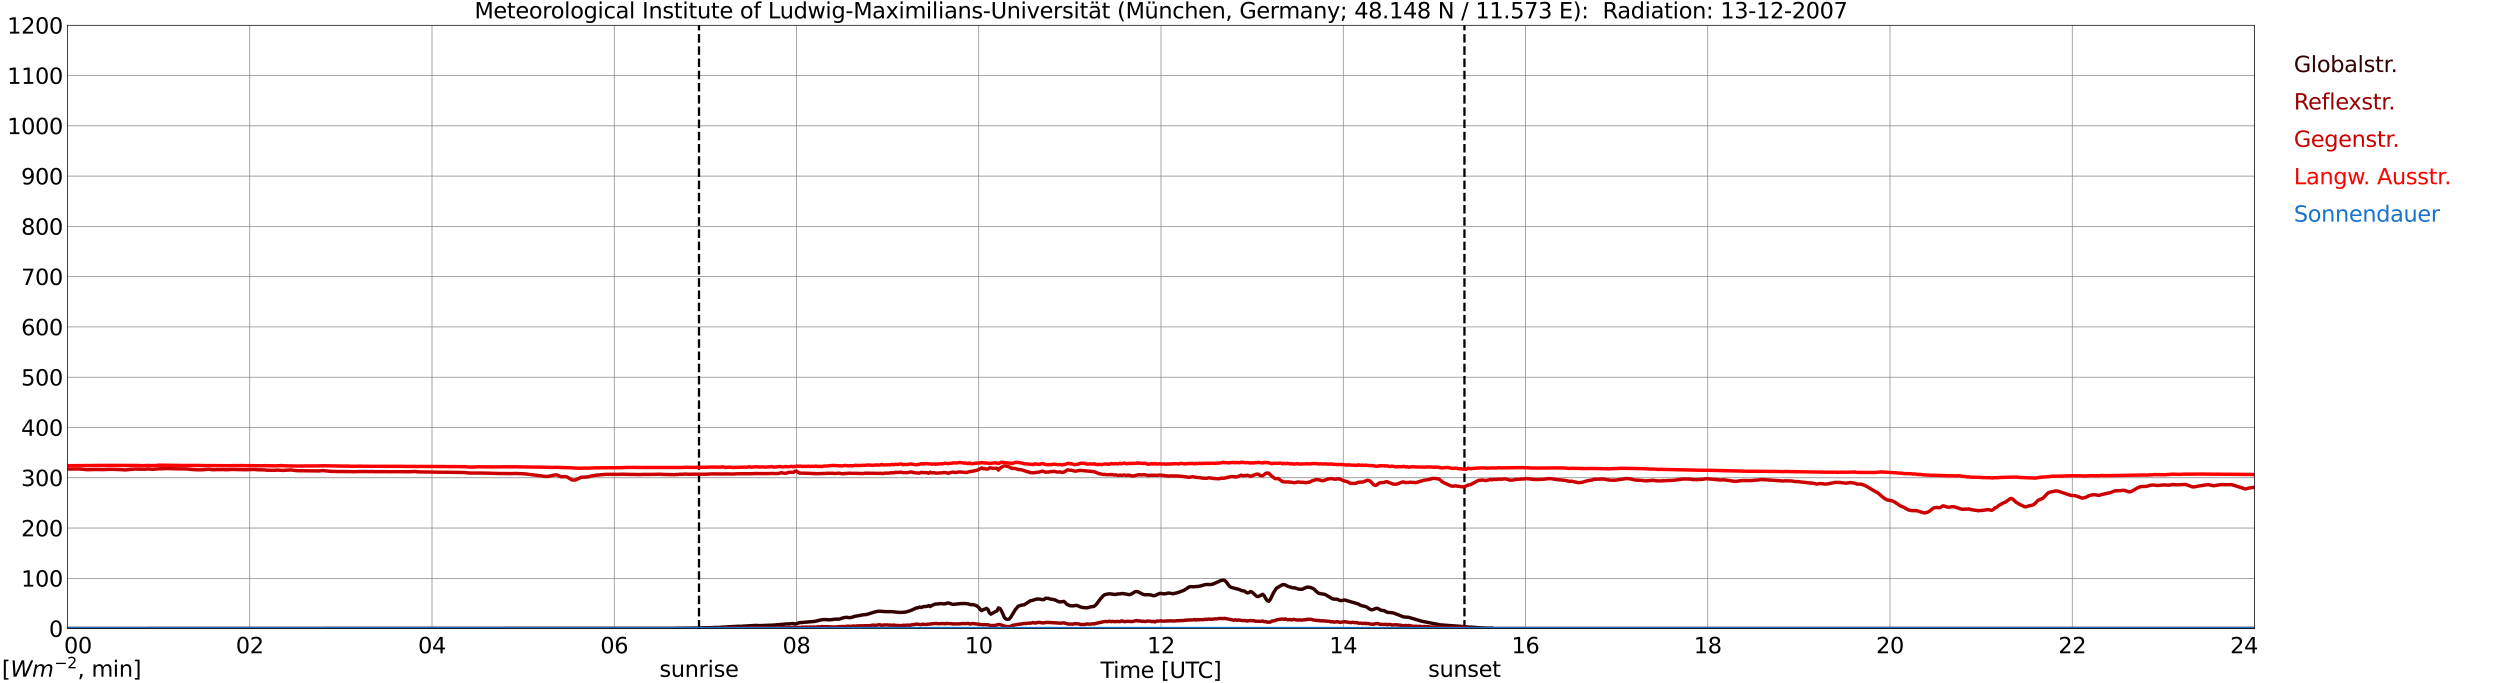 <?xml version="1.0" encoding="utf-8" standalone="no"?>
<!DOCTYPE svg PUBLIC "-//W3C//DTD SVG 1.1//EN"
  "http://www.w3.org/Graphics/SVG/1.1/DTD/svg11.dtd">
<svg xmlns:xlink="http://www.w3.org/1999/xlink" width="1085.4pt" height="296.64pt" viewBox="0 0 1085.4 296.64" xmlns="http://www.w3.org/2000/svg" version="1.1">
 <defs>
  <style type="text/css">*{stroke-linejoin: round; stroke-linecap: butt}</style>
 </defs>
 <g id="figure_1">
  <g id="patch_1">
   <path d="M 0 296.64 
L 1085.4 296.64 
L 1085.4 0 
L 0 0 
z
" style="fill: #ffffff"/>
  </g>
  <g id="axes_1">
   <g id="patch_2">
    <path d="M 29.306 272.909 
L 978.814 272.909 
L 978.814 10.976 
L 29.306 10.976 
z
" style="fill: #ffffff"/>
   </g>
   <g id="patch_3">
    <path d="M 978.814 272.909 
L 978.814 272.909 
L 978.814 10.976 
L 978.814 10.976 
z
" clip-path="url(#p252a56de98)" style="fill: #d3d3d3; opacity: 0.25; stroke: #d3d3d3; stroke-linejoin: miter"/>
   </g>
   <g id="matplotlib.axis_1">
    <g id="xtick_1">
     <g id="line2d_1">
      <path d="M 29.306 272.909 
L 29.306 10.976 
" clip-path="url(#p252a56de98)" style="fill: none; stroke: #808080; stroke-width: 0.3; stroke-linecap: square"/>
     </g>
     <g id="line2d_2"/>
     <g id="text_1">
      <!--    00 -->
      <g transform="translate(18.733 283.627) scale(0.095 -0.095)">
       <defs>
        <path id="DejaVuSans-20" transform="scale(0.016)"/>
        <path id="DejaVuSans-30" d="M 2034 4250 
Q 1547 4250 1301 3770 
Q 1056 3291 1056 2328 
Q 1056 1369 1301 889 
Q 1547 409 2034 409 
Q 2525 409 2770 889 
Q 3016 1369 3016 2328 
Q 3016 3291 2770 3770 
Q 2525 4250 2034 4250 
z
M 2034 4750 
Q 2819 4750 3233 4129 
Q 3647 3509 3647 2328 
Q 3647 1150 3233 529 
Q 2819 -91 2034 -91 
Q 1250 -91 836 529 
Q 422 1150 422 2328 
Q 422 3509 836 4129 
Q 1250 4750 2034 4750 
z
" transform="scale(0.016)"/>
       </defs>
       <use xlink:href="#DejaVuSans-20"/>
       <use xlink:href="#DejaVuSans-20" transform="translate(31.787 0)"/>
       <use xlink:href="#DejaVuSans-20" transform="translate(63.574 0)"/>
       <use xlink:href="#DejaVuSans-30" transform="translate(95.361 0)"/>
       <use xlink:href="#DejaVuSans-30" transform="translate(158.984 0)"/>
      </g>
     </g>
    </g>
    <g id="xtick_2">
     <g id="line2d_3">
      <path d="M 108.431 272.909 
L 108.431 10.976 
" clip-path="url(#p252a56de98)" style="fill: none; stroke: #808080; stroke-width: 0.3; stroke-linecap: square"/>
     </g>
     <g id="line2d_4"/>
     <g id="text_2">
      <!-- 02 -->
      <g transform="translate(102.387 283.627) scale(0.095 -0.095)">
       <defs>
        <path id="DejaVuSans-32" d="M 1228 531 
L 3431 531 
L 3431 0 
L 469 0 
L 469 531 
Q 828 903 1448 1529 
Q 2069 2156 2228 2338 
Q 2531 2678 2651 2914 
Q 2772 3150 2772 3378 
Q 2772 3750 2511 3984 
Q 2250 4219 1831 4219 
Q 1534 4219 1204 4116 
Q 875 4013 500 3803 
L 500 4441 
Q 881 4594 1212 4672 
Q 1544 4750 1819 4750 
Q 2544 4750 2975 4387 
Q 3406 4025 3406 3419 
Q 3406 3131 3298 2873 
Q 3191 2616 2906 2266 
Q 2828 2175 2409 1742 
Q 1991 1309 1228 531 
z
" transform="scale(0.016)"/>
       </defs>
       <use xlink:href="#DejaVuSans-30"/>
       <use xlink:href="#DejaVuSans-32" transform="translate(63.623 0)"/>
      </g>
     </g>
    </g>
    <g id="xtick_3">
     <g id="line2d_5">
      <path d="M 187.557 272.909 
L 187.557 10.976 
" clip-path="url(#p252a56de98)" style="fill: none; stroke: #808080; stroke-width: 0.3; stroke-linecap: square"/>
     </g>
     <g id="line2d_6"/>
     <g id="text_3">
      <!-- 04 -->
      <g transform="translate(181.513 283.627) scale(0.095 -0.095)">
       <defs>
        <path id="DejaVuSans-34" d="M 2419 4116 
L 825 1625 
L 2419 1625 
L 2419 4116 
z
M 2253 4666 
L 3047 4666 
L 3047 1625 
L 3713 1625 
L 3713 1100 
L 3047 1100 
L 3047 0 
L 2419 0 
L 2419 1100 
L 313 1100 
L 313 1709 
L 2253 4666 
z
" transform="scale(0.016)"/>
       </defs>
       <use xlink:href="#DejaVuSans-30"/>
       <use xlink:href="#DejaVuSans-34" transform="translate(63.623 0)"/>
      </g>
     </g>
    </g>
    <g id="xtick_4">
     <g id="line2d_7">
      <path d="M 266.683 272.909 
L 266.683 10.976 
" clip-path="url(#p252a56de98)" style="fill: none; stroke: #808080; stroke-width: 0.3; stroke-linecap: square"/>
     </g>
     <g id="line2d_8"/>
     <g id="text_4">
      <!-- 06 -->
      <g transform="translate(260.638 283.627) scale(0.095 -0.095)">
       <defs>
        <path id="DejaVuSans-36" d="M 2113 2584 
Q 1688 2584 1439 2293 
Q 1191 2003 1191 1497 
Q 1191 994 1439 701 
Q 1688 409 2113 409 
Q 2538 409 2786 701 
Q 3034 994 3034 1497 
Q 3034 2003 2786 2293 
Q 2538 2584 2113 2584 
z
M 3366 4563 
L 3366 3988 
Q 3128 4100 2886 4159 
Q 2644 4219 2406 4219 
Q 1781 4219 1451 3797 
Q 1122 3375 1075 2522 
Q 1259 2794 1537 2939 
Q 1816 3084 2150 3084 
Q 2853 3084 3261 2657 
Q 3669 2231 3669 1497 
Q 3669 778 3244 343 
Q 2819 -91 2113 -91 
Q 1303 -91 875 529 
Q 447 1150 447 2328 
Q 447 3434 972 4092 
Q 1497 4750 2381 4750 
Q 2619 4750 2861 4703 
Q 3103 4656 3366 4563 
z
" transform="scale(0.016)"/>
       </defs>
       <use xlink:href="#DejaVuSans-30"/>
       <use xlink:href="#DejaVuSans-36" transform="translate(63.623 0)"/>
      </g>
     </g>
    </g>
    <g id="xtick_5">
     <g id="line2d_9">
      <path d="M 345.808 272.909 
L 345.808 10.976 
" clip-path="url(#p252a56de98)" style="fill: none; stroke: #808080; stroke-width: 0.3; stroke-linecap: square"/>
     </g>
     <g id="line2d_10"/>
     <g id="text_5">
      <!-- 08 -->
      <g transform="translate(339.764 283.627) scale(0.095 -0.095)">
       <defs>
        <path id="DejaVuSans-38" d="M 2034 2216 
Q 1584 2216 1326 1975 
Q 1069 1734 1069 1313 
Q 1069 891 1326 650 
Q 1584 409 2034 409 
Q 2484 409 2743 651 
Q 3003 894 3003 1313 
Q 3003 1734 2745 1975 
Q 2488 2216 2034 2216 
z
M 1403 2484 
Q 997 2584 770 2862 
Q 544 3141 544 3541 
Q 544 4100 942 4425 
Q 1341 4750 2034 4750 
Q 2731 4750 3128 4425 
Q 3525 4100 3525 3541 
Q 3525 3141 3298 2862 
Q 3072 2584 2669 2484 
Q 3125 2378 3379 2068 
Q 3634 1759 3634 1313 
Q 3634 634 3220 271 
Q 2806 -91 2034 -91 
Q 1263 -91 848 271 
Q 434 634 434 1313 
Q 434 1759 690 2068 
Q 947 2378 1403 2484 
z
M 1172 3481 
Q 1172 3119 1398 2916 
Q 1625 2713 2034 2713 
Q 2441 2713 2670 2916 
Q 2900 3119 2900 3481 
Q 2900 3844 2670 4047 
Q 2441 4250 2034 4250 
Q 1625 4250 1398 4047 
Q 1172 3844 1172 3481 
z
" transform="scale(0.016)"/>
       </defs>
       <use xlink:href="#DejaVuSans-30"/>
       <use xlink:href="#DejaVuSans-38" transform="translate(63.623 0)"/>
      </g>
     </g>
    </g>
    <g id="xtick_6">
     <g id="line2d_11">
      <path d="M 424.934 272.909 
L 424.934 10.976 
" clip-path="url(#p252a56de98)" style="fill: none; stroke: #808080; stroke-width: 0.3; stroke-linecap: square"/>
     </g>
     <g id="line2d_12"/>
     <g id="text_6">
      <!-- 10 -->
      <g transform="translate(418.89 283.627) scale(0.095 -0.095)">
       <defs>
        <path id="DejaVuSans-31" d="M 794 531 
L 1825 531 
L 1825 4091 
L 703 3866 
L 703 4441 
L 1819 4666 
L 2450 4666 
L 2450 531 
L 3481 531 
L 3481 0 
L 794 0 
L 794 531 
z
" transform="scale(0.016)"/>
       </defs>
       <use xlink:href="#DejaVuSans-31"/>
       <use xlink:href="#DejaVuSans-30" transform="translate(63.623 0)"/>
      </g>
     </g>
    </g>
    <g id="xtick_7">
     <g id="line2d_13">
      <path d="M 504.06 272.909 
L 504.06 10.976 
" clip-path="url(#p252a56de98)" style="fill: none; stroke: #808080; stroke-width: 0.3; stroke-linecap: square"/>
     </g>
     <g id="line2d_14"/>
     <g id="text_7">
      <!-- 12 -->
      <g transform="translate(498.015 283.627) scale(0.095 -0.095)">
       <use xlink:href="#DejaVuSans-31"/>
       <use xlink:href="#DejaVuSans-32" transform="translate(63.623 0)"/>
      </g>
     </g>
    </g>
    <g id="xtick_8">
     <g id="line2d_15">
      <path d="M 583.185 272.909 
L 583.185 10.976 
" clip-path="url(#p252a56de98)" style="fill: none; stroke: #808080; stroke-width: 0.3; stroke-linecap: square"/>
     </g>
     <g id="line2d_16"/>
     <g id="text_8">
      <!-- 14 -->
      <g transform="translate(577.141 283.627) scale(0.095 -0.095)">
       <use xlink:href="#DejaVuSans-31"/>
       <use xlink:href="#DejaVuSans-34" transform="translate(63.623 0)"/>
      </g>
     </g>
    </g>
    <g id="xtick_9">
     <g id="line2d_17">
      <path d="M 662.311 272.909 
L 662.311 10.976 
" clip-path="url(#p252a56de98)" style="fill: none; stroke: #808080; stroke-width: 0.3; stroke-linecap: square"/>
     </g>
     <g id="line2d_18"/>
     <g id="text_9">
      <!-- 16 -->
      <g transform="translate(656.267 283.627) scale(0.095 -0.095)">
       <use xlink:href="#DejaVuSans-31"/>
       <use xlink:href="#DejaVuSans-36" transform="translate(63.623 0)"/>
      </g>
     </g>
    </g>
    <g id="xtick_10">
     <g id="line2d_19">
      <path d="M 741.437 272.909 
L 741.437 10.976 
" clip-path="url(#p252a56de98)" style="fill: none; stroke: #808080; stroke-width: 0.3; stroke-linecap: square"/>
     </g>
     <g id="line2d_20"/>
     <g id="text_10">
      <!-- 18 -->
      <g transform="translate(735.392 283.627) scale(0.095 -0.095)">
       <use xlink:href="#DejaVuSans-31"/>
       <use xlink:href="#DejaVuSans-38" transform="translate(63.623 0)"/>
      </g>
     </g>
    </g>
    <g id="xtick_11">
     <g id="line2d_21">
      <path d="M 820.562 272.909 
L 820.562 10.976 
" clip-path="url(#p252a56de98)" style="fill: none; stroke: #808080; stroke-width: 0.3; stroke-linecap: square"/>
     </g>
     <g id="line2d_22"/>
     <g id="text_11">
      <!-- 20 -->
      <g transform="translate(814.518 283.627) scale(0.095 -0.095)">
       <use xlink:href="#DejaVuSans-32"/>
       <use xlink:href="#DejaVuSans-30" transform="translate(63.623 0)"/>
      </g>
     </g>
    </g>
    <g id="xtick_12">
     <g id="line2d_23">
      <path d="M 899.688 272.909 
L 899.688 10.976 
" clip-path="url(#p252a56de98)" style="fill: none; stroke: #808080; stroke-width: 0.3; stroke-linecap: square"/>
     </g>
     <g id="line2d_24"/>
     <g id="text_12">
      <!-- 22 -->
      <g transform="translate(893.644 283.627) scale(0.095 -0.095)">
       <use xlink:href="#DejaVuSans-32"/>
       <use xlink:href="#DejaVuSans-32" transform="translate(63.623 0)"/>
      </g>
     </g>
    </g>
    <g id="xtick_13">
     <g id="line2d_25">
      <path d="M 978.814 272.909 
L 978.814 10.976 
" clip-path="url(#p252a56de98)" style="fill: none; stroke: #808080; stroke-width: 0.3; stroke-linecap: square"/>
     </g>
     <g id="line2d_26"/>
     <g id="text_13">
      <!-- 24    -->
      <g transform="translate(968.241 283.627) scale(0.095 -0.095)">
       <use xlink:href="#DejaVuSans-32"/>
       <use xlink:href="#DejaVuSans-34" transform="translate(63.623 0)"/>
       <use xlink:href="#DejaVuSans-20" transform="translate(127.246 0)"/>
       <use xlink:href="#DejaVuSans-20" transform="translate(159.033 0)"/>
       <use xlink:href="#DejaVuSans-20" transform="translate(190.82 0)"/>
      </g>
     </g>
    </g>
    <g id="text_14">
     <!-- Time [UTC] -->
     <g transform="translate(477.806 294.322) scale(0.095 -0.095)">
      <defs>
       <path id="DejaVuSans-54" d="M -19 4666 
L 3928 4666 
L 3928 4134 
L 2272 4134 
L 2272 0 
L 1638 0 
L 1638 4134 
L -19 4134 
L -19 4666 
z
" transform="scale(0.016)"/>
       <path id="DejaVuSans-69" d="M 603 3500 
L 1178 3500 
L 1178 0 
L 603 0 
L 603 3500 
z
M 603 4863 
L 1178 4863 
L 1178 4134 
L 603 4134 
L 603 4863 
z
" transform="scale(0.016)"/>
       <path id="DejaVuSans-6d" d="M 3328 2828 
Q 3544 3216 3844 3400 
Q 4144 3584 4550 3584 
Q 5097 3584 5394 3201 
Q 5691 2819 5691 2113 
L 5691 0 
L 5113 0 
L 5113 2094 
Q 5113 2597 4934 2840 
Q 4756 3084 4391 3084 
Q 3944 3084 3684 2787 
Q 3425 2491 3425 1978 
L 3425 0 
L 2847 0 
L 2847 2094 
Q 2847 2600 2669 2842 
Q 2491 3084 2119 3084 
Q 1678 3084 1418 2786 
Q 1159 2488 1159 1978 
L 1159 0 
L 581 0 
L 581 3500 
L 1159 3500 
L 1159 2956 
Q 1356 3278 1631 3431 
Q 1906 3584 2284 3584 
Q 2666 3584 2933 3390 
Q 3200 3197 3328 2828 
z
" transform="scale(0.016)"/>
       <path id="DejaVuSans-65" d="M 3597 1894 
L 3597 1613 
L 953 1613 
Q 991 1019 1311 708 
Q 1631 397 2203 397 
Q 2534 397 2845 478 
Q 3156 559 3463 722 
L 3463 178 
Q 3153 47 2828 -22 
Q 2503 -91 2169 -91 
Q 1331 -91 842 396 
Q 353 884 353 1716 
Q 353 2575 817 3079 
Q 1281 3584 2069 3584 
Q 2775 3584 3186 3129 
Q 3597 2675 3597 1894 
z
M 3022 2063 
Q 3016 2534 2758 2815 
Q 2500 3097 2075 3097 
Q 1594 3097 1305 2825 
Q 1016 2553 972 2059 
L 3022 2063 
z
" transform="scale(0.016)"/>
       <path id="DejaVuSans-5b" d="M 550 4863 
L 1875 4863 
L 1875 4416 
L 1125 4416 
L 1125 -397 
L 1875 -397 
L 1875 -844 
L 550 -844 
L 550 4863 
z
" transform="scale(0.016)"/>
       <path id="DejaVuSans-55" d="M 556 4666 
L 1191 4666 
L 1191 1831 
Q 1191 1081 1462 751 
Q 1734 422 2344 422 
Q 2950 422 3222 751 
Q 3494 1081 3494 1831 
L 3494 4666 
L 4128 4666 
L 4128 1753 
Q 4128 841 3676 375 
Q 3225 -91 2344 -91 
Q 1459 -91 1007 375 
Q 556 841 556 1753 
L 556 4666 
z
" transform="scale(0.016)"/>
       <path id="DejaVuSans-43" d="M 4122 4306 
L 4122 3641 
Q 3803 3938 3442 4084 
Q 3081 4231 2675 4231 
Q 1875 4231 1450 3742 
Q 1025 3253 1025 2328 
Q 1025 1406 1450 917 
Q 1875 428 2675 428 
Q 3081 428 3442 575 
Q 3803 722 4122 1019 
L 4122 359 
Q 3791 134 3420 21 
Q 3050 -91 2638 -91 
Q 1578 -91 968 557 
Q 359 1206 359 2328 
Q 359 3453 968 4101 
Q 1578 4750 2638 4750 
Q 3056 4750 3426 4639 
Q 3797 4528 4122 4306 
z
" transform="scale(0.016)"/>
       <path id="DejaVuSans-5d" d="M 1947 4863 
L 1947 -844 
L 622 -844 
L 622 -397 
L 1369 -397 
L 1369 4416 
L 622 4416 
L 622 4863 
L 1947 4863 
z
" transform="scale(0.016)"/>
      </defs>
      <use xlink:href="#DejaVuSans-54"/>
      <use xlink:href="#DejaVuSans-69" transform="translate(57.959 0)"/>
      <use xlink:href="#DejaVuSans-6d" transform="translate(85.742 0)"/>
      <use xlink:href="#DejaVuSans-65" transform="translate(183.154 0)"/>
      <use xlink:href="#DejaVuSans-20" transform="translate(244.678 0)"/>
      <use xlink:href="#DejaVuSans-5b" transform="translate(276.465 0)"/>
      <use xlink:href="#DejaVuSans-55" transform="translate(315.479 0)"/>
      <use xlink:href="#DejaVuSans-54" transform="translate(388.672 0)"/>
      <use xlink:href="#DejaVuSans-43" transform="translate(443.881 0)"/>
      <use xlink:href="#DejaVuSans-5d" transform="translate(513.705 0)"/>
     </g>
    </g>
   </g>
   <g id="matplotlib.axis_2">
    <g id="ytick_1">
     <g id="line2d_27">
      <path d="M 29.306 272.909 
L 978.814 272.909 
" clip-path="url(#p252a56de98)" style="fill: none; stroke: #808080; stroke-width: 0.3; stroke-linecap: square"/>
     </g>
     <g id="line2d_28"/>
     <g id="text_15">
      <!-- 0 -->
      <g transform="translate(21.261 276.518) scale(0.095 -0.095)">
       <use xlink:href="#DejaVuSans-30"/>
      </g>
     </g>
    </g>
    <g id="ytick_2">
     <g id="line2d_29">
      <path d="M 29.306 251.081 
L 978.814 251.081 
" clip-path="url(#p252a56de98)" style="fill: none; stroke: #808080; stroke-width: 0.3; stroke-linecap: square"/>
     </g>
     <g id="line2d_30"/>
     <g id="text_16">
      <!-- 100 -->
      <g transform="translate(9.173 254.69) scale(0.095 -0.095)">
       <use xlink:href="#DejaVuSans-31"/>
       <use xlink:href="#DejaVuSans-30" transform="translate(63.623 0)"/>
       <use xlink:href="#DejaVuSans-30" transform="translate(127.246 0)"/>
      </g>
     </g>
    </g>
    <g id="ytick_3">
     <g id="line2d_31">
      <path d="M 29.306 229.253 
L 978.814 229.253 
" clip-path="url(#p252a56de98)" style="fill: none; stroke: #808080; stroke-width: 0.3; stroke-linecap: square"/>
     </g>
     <g id="line2d_32"/>
     <g id="text_17">
      <!-- 200 -->
      <g transform="translate(9.173 232.863) scale(0.095 -0.095)">
       <use xlink:href="#DejaVuSans-32"/>
       <use xlink:href="#DejaVuSans-30" transform="translate(63.623 0)"/>
       <use xlink:href="#DejaVuSans-30" transform="translate(127.246 0)"/>
      </g>
     </g>
    </g>
    <g id="ytick_4">
     <g id="line2d_33">
      <path d="M 29.306 207.426 
L 978.814 207.426 
" clip-path="url(#p252a56de98)" style="fill: none; stroke: #808080; stroke-width: 0.3; stroke-linecap: square"/>
     </g>
     <g id="line2d_34"/>
     <g id="text_18">
      <!-- 300 -->
      <g transform="translate(9.173 211.035) scale(0.095 -0.095)">
       <defs>
        <path id="DejaVuSans-33" d="M 2597 2516 
Q 3050 2419 3304 2112 
Q 3559 1806 3559 1356 
Q 3559 666 3084 287 
Q 2609 -91 1734 -91 
Q 1441 -91 1130 -33 
Q 819 25 488 141 
L 488 750 
Q 750 597 1062 519 
Q 1375 441 1716 441 
Q 2309 441 2620 675 
Q 2931 909 2931 1356 
Q 2931 1769 2642 2001 
Q 2353 2234 1838 2234 
L 1294 2234 
L 1294 2753 
L 1863 2753 
Q 2328 2753 2575 2939 
Q 2822 3125 2822 3475 
Q 2822 3834 2567 4026 
Q 2313 4219 1838 4219 
Q 1578 4219 1281 4162 
Q 984 4106 628 3988 
L 628 4550 
Q 988 4650 1302 4700 
Q 1616 4750 1894 4750 
Q 2613 4750 3031 4423 
Q 3450 4097 3450 3541 
Q 3450 3153 3228 2886 
Q 3006 2619 2597 2516 
z
" transform="scale(0.016)"/>
       </defs>
       <use xlink:href="#DejaVuSans-33"/>
       <use xlink:href="#DejaVuSans-30" transform="translate(63.623 0)"/>
       <use xlink:href="#DejaVuSans-30" transform="translate(127.246 0)"/>
      </g>
     </g>
    </g>
    <g id="ytick_5">
     <g id="line2d_35">
      <path d="M 29.306 185.598 
L 978.814 185.598 
" clip-path="url(#p252a56de98)" style="fill: none; stroke: #808080; stroke-width: 0.3; stroke-linecap: square"/>
     </g>
     <g id="line2d_36"/>
     <g id="text_19">
      <!-- 400 -->
      <g transform="translate(9.173 189.207) scale(0.095 -0.095)">
       <use xlink:href="#DejaVuSans-34"/>
       <use xlink:href="#DejaVuSans-30" transform="translate(63.623 0)"/>
       <use xlink:href="#DejaVuSans-30" transform="translate(127.246 0)"/>
      </g>
     </g>
    </g>
    <g id="ytick_6">
     <g id="line2d_37">
      <path d="M 29.306 163.77 
L 978.814 163.77 
" clip-path="url(#p252a56de98)" style="fill: none; stroke: #808080; stroke-width: 0.3; stroke-linecap: square"/>
     </g>
     <g id="line2d_38"/>
     <g id="text_20">
      <!-- 500 -->
      <g transform="translate(9.173 167.379) scale(0.095 -0.095)">
       <defs>
        <path id="DejaVuSans-35" d="M 691 4666 
L 3169 4666 
L 3169 4134 
L 1269 4134 
L 1269 2991 
Q 1406 3038 1543 3061 
Q 1681 3084 1819 3084 
Q 2600 3084 3056 2656 
Q 3513 2228 3513 1497 
Q 3513 744 3044 326 
Q 2575 -91 1722 -91 
Q 1428 -91 1123 -41 
Q 819 9 494 109 
L 494 744 
Q 775 591 1075 516 
Q 1375 441 1709 441 
Q 2250 441 2565 725 
Q 2881 1009 2881 1497 
Q 2881 1984 2565 2268 
Q 2250 2553 1709 2553 
Q 1456 2553 1204 2497 
Q 953 2441 691 2322 
L 691 4666 
z
" transform="scale(0.016)"/>
       </defs>
       <use xlink:href="#DejaVuSans-35"/>
       <use xlink:href="#DejaVuSans-30" transform="translate(63.623 0)"/>
       <use xlink:href="#DejaVuSans-30" transform="translate(127.246 0)"/>
      </g>
     </g>
    </g>
    <g id="ytick_7">
     <g id="line2d_39">
      <path d="M 29.306 141.942 
L 978.814 141.942 
" clip-path="url(#p252a56de98)" style="fill: none; stroke: #808080; stroke-width: 0.3; stroke-linecap: square"/>
     </g>
     <g id="line2d_40"/>
     <g id="text_21">
      <!-- 600 -->
      <g transform="translate(9.173 145.551) scale(0.095 -0.095)">
       <use xlink:href="#DejaVuSans-36"/>
       <use xlink:href="#DejaVuSans-30" transform="translate(63.623 0)"/>
       <use xlink:href="#DejaVuSans-30" transform="translate(127.246 0)"/>
      </g>
     </g>
    </g>
    <g id="ytick_8">
     <g id="line2d_41">
      <path d="M 29.306 120.114 
L 978.814 120.114 
" clip-path="url(#p252a56de98)" style="fill: none; stroke: #808080; stroke-width: 0.3; stroke-linecap: square"/>
     </g>
     <g id="line2d_42"/>
     <g id="text_22">
      <!-- 700 -->
      <g transform="translate(9.173 123.724) scale(0.095 -0.095)">
       <defs>
        <path id="DejaVuSans-37" d="M 525 4666 
L 3525 4666 
L 3525 4397 
L 1831 0 
L 1172 0 
L 2766 4134 
L 525 4134 
L 525 4666 
z
" transform="scale(0.016)"/>
       </defs>
       <use xlink:href="#DejaVuSans-37"/>
       <use xlink:href="#DejaVuSans-30" transform="translate(63.623 0)"/>
       <use xlink:href="#DejaVuSans-30" transform="translate(127.246 0)"/>
      </g>
     </g>
    </g>
    <g id="ytick_9">
     <g id="line2d_43">
      <path d="M 29.306 98.287 
L 978.814 98.287 
" clip-path="url(#p252a56de98)" style="fill: none; stroke: #808080; stroke-width: 0.3; stroke-linecap: square"/>
     </g>
     <g id="line2d_44"/>
     <g id="text_23">
      <!-- 800 -->
      <g transform="translate(9.173 101.896) scale(0.095 -0.095)">
       <use xlink:href="#DejaVuSans-38"/>
       <use xlink:href="#DejaVuSans-30" transform="translate(63.623 0)"/>
       <use xlink:href="#DejaVuSans-30" transform="translate(127.246 0)"/>
      </g>
     </g>
    </g>
    <g id="ytick_10">
     <g id="line2d_45">
      <path d="M 29.306 76.459 
L 978.814 76.459 
" clip-path="url(#p252a56de98)" style="fill: none; stroke: #808080; stroke-width: 0.3; stroke-linecap: square"/>
     </g>
     <g id="line2d_46"/>
     <g id="text_24">
      <!-- 900 -->
      <g transform="translate(9.173 80.068) scale(0.095 -0.095)">
       <defs>
        <path id="DejaVuSans-39" d="M 703 97 
L 703 672 
Q 941 559 1184 500 
Q 1428 441 1663 441 
Q 2288 441 2617 861 
Q 2947 1281 2994 2138 
Q 2813 1869 2534 1725 
Q 2256 1581 1919 1581 
Q 1219 1581 811 2004 
Q 403 2428 403 3163 
Q 403 3881 828 4315 
Q 1253 4750 1959 4750 
Q 2769 4750 3195 4129 
Q 3622 3509 3622 2328 
Q 3622 1225 3098 567 
Q 2575 -91 1691 -91 
Q 1453 -91 1209 -44 
Q 966 3 703 97 
z
M 1959 2075 
Q 2384 2075 2632 2365 
Q 2881 2656 2881 3163 
Q 2881 3666 2632 3958 
Q 2384 4250 1959 4250 
Q 1534 4250 1286 3958 
Q 1038 3666 1038 3163 
Q 1038 2656 1286 2365 
Q 1534 2075 1959 2075 
z
" transform="scale(0.016)"/>
       </defs>
       <use xlink:href="#DejaVuSans-39"/>
       <use xlink:href="#DejaVuSans-30" transform="translate(63.623 0)"/>
       <use xlink:href="#DejaVuSans-30" transform="translate(127.246 0)"/>
      </g>
     </g>
    </g>
    <g id="ytick_11">
     <g id="line2d_47">
      <path d="M 29.306 54.631 
L 978.814 54.631 
" clip-path="url(#p252a56de98)" style="fill: none; stroke: #808080; stroke-width: 0.3; stroke-linecap: square"/>
     </g>
     <g id="line2d_48"/>
     <g id="text_25">
      <!-- 1000 -->
      <g transform="translate(3.128 58.24) scale(0.095 -0.095)">
       <use xlink:href="#DejaVuSans-31"/>
       <use xlink:href="#DejaVuSans-30" transform="translate(63.623 0)"/>
       <use xlink:href="#DejaVuSans-30" transform="translate(127.246 0)"/>
       <use xlink:href="#DejaVuSans-30" transform="translate(190.869 0)"/>
      </g>
     </g>
    </g>
    <g id="ytick_12">
     <g id="line2d_49">
      <path d="M 29.306 32.803 
L 978.814 32.803 
" clip-path="url(#p252a56de98)" style="fill: none; stroke: #808080; stroke-width: 0.3; stroke-linecap: square"/>
     </g>
     <g id="line2d_50"/>
     <g id="text_26">
      <!-- 1100 -->
      <g transform="translate(3.128 36.413) scale(0.095 -0.095)">
       <use xlink:href="#DejaVuSans-31"/>
       <use xlink:href="#DejaVuSans-31" transform="translate(63.623 0)"/>
       <use xlink:href="#DejaVuSans-30" transform="translate(127.246 0)"/>
       <use xlink:href="#DejaVuSans-30" transform="translate(190.869 0)"/>
      </g>
     </g>
    </g>
    <g id="ytick_13">
     <g id="line2d_51">
      <path d="M 29.306 10.976 
L 978.814 10.976 
" clip-path="url(#p252a56de98)" style="fill: none; stroke: #808080; stroke-width: 0.3; stroke-linecap: square"/>
     </g>
     <g id="line2d_52"/>
     <g id="text_27">
      <!-- 1200 -->
      <g transform="translate(3.128 14.585) scale(0.095 -0.095)">
       <use xlink:href="#DejaVuSans-31"/>
       <use xlink:href="#DejaVuSans-32" transform="translate(63.623 0)"/>
       <use xlink:href="#DejaVuSans-30" transform="translate(127.246 0)"/>
       <use xlink:href="#DejaVuSans-30" transform="translate(190.869 0)"/>
      </g>
     </g>
    </g>
   </g>
   <g id="line2d_53">
    <path d="M 303.476 272.909 
L 303.476 10.976 
" clip-path="url(#p252a56de98)" style="fill: none; stroke-dasharray: 3.7,1.6; stroke-dashoffset: 0; stroke: #000000"/>
   </g>
   <g id="line2d_54">
    <path d="M 635.804 272.909 
L 635.804 10.976 
" clip-path="url(#p252a56de98)" style="fill: none; stroke-dasharray: 3.7,1.6; stroke-dashoffset: 0; stroke: #000000"/>
   </g>
   <g id="line2d_55">
    <path d="M 29.306 272.909 
L 292.399 272.811 
L 294.377 272.765 
L 295.696 272.765 
L 302.949 272.673 
L 306.246 272.536 
L 309.543 272.49 
L 310.202 272.398 
L 311.521 272.444 
L 312.839 272.352 
L 314.158 272.261 
L 320.752 271.896 
L 321.411 271.94 
L 322.73 271.85 
L 328.005 271.529 
L 329.983 271.621 
L 333.28 271.483 
L 335.918 271.392 
L 340.533 270.979 
L 341.193 270.888 
L 342.512 270.888 
L 343.83 270.75 
L 344.49 270.75 
L 345.149 270.933 
L 345.808 270.842 
L 346.468 270.523 
L 347.127 270.34 
L 353.721 269.79 
L 356.359 269.15 
L 357.677 268.967 
L 360.315 269.104 
L 362.952 268.783 
L 364.271 268.829 
L 366.249 268.187 
L 367.568 268.006 
L 368.887 268.187 
L 370.206 267.915 
L 370.865 267.64 
L 374.821 266.906 
L 376.14 266.814 
L 379.437 265.808 
L 380.756 265.444 
L 382.074 265.352 
L 384.053 265.533 
L 387.349 265.579 
L 389.987 265.854 
L 391.306 265.9 
L 393.284 265.717 
L 395.262 265.123 
L 397.899 263.933 
L 398.559 263.887 
L 399.218 263.567 
L 399.878 263.75 
L 401.196 263.291 
L 401.856 263.337 
L 402.515 263.246 
L 403.175 262.927 
L 403.834 263.337 
L 404.493 262.881 
L 405.812 262.331 
L 406.471 262.194 
L 407.131 262.285 
L 407.79 262.056 
L 409.109 262.102 
L 409.768 262.194 
L 410.428 262.148 
L 411.087 261.873 
L 411.746 261.781 
L 413.725 262.423 
L 417.022 262.056 
L 419 262.01 
L 420.318 262.194 
L 421.637 262.56 
L 422.297 262.469 
L 423.615 262.835 
L 424.275 263.2 
L 424.934 263.75 
L 425.593 264.619 
L 426.253 265.077 
L 426.912 264.664 
L 427.572 264.481 
L 428.231 264.117 
L 428.89 264.573 
L 429.55 266.037 
L 430.209 266.633 
L 430.869 266.221 
L 431.528 265.946 
L 432.187 265.49 
L 432.847 265.26 
L 433.506 263.933 
L 434.165 264.208 
L 434.825 265.26 
L 436.144 268.233 
L 436.803 268.783 
L 437.462 268.921 
L 438.122 268.783 
L 438.781 268.052 
L 440.759 264.756 
L 442.078 263.2 
L 443.397 262.744 
L 444.716 262.56 
L 447.353 260.821 
L 448.012 260.729 
L 449.991 260.089 
L 451.309 260.089 
L 452.628 260.364 
L 453.287 260.273 
L 453.947 259.723 
L 455.266 259.814 
L 455.925 260.089 
L 457.244 260.273 
L 457.903 260.408 
L 459.881 261.325 
L 461.2 261.233 
L 461.859 261.096 
L 462.519 261.6 
L 463.178 262.377 
L 464.497 262.971 
L 465.816 263.062 
L 467.134 262.835 
L 467.794 262.927 
L 469.113 263.521 
L 470.431 263.796 
L 471.75 263.887 
L 472.409 263.796 
L 473.728 263.429 
L 474.388 263.383 
L 475.047 263.2 
L 475.706 262.652 
L 476.366 261.873 
L 477.685 260.089 
L 479.003 258.625 
L 479.663 258.166 
L 480.981 257.891 
L 481.641 257.802 
L 482.96 257.937 
L 483.619 258.075 
L 484.278 258.075 
L 485.597 257.845 
L 486.256 257.845 
L 486.916 257.71 
L 487.575 257.71 
L 490.213 258.166 
L 490.872 258.029 
L 491.532 257.71 
L 492.85 256.885 
L 493.51 256.793 
L 494.169 256.977 
L 496.147 257.983 
L 496.807 258.212 
L 498.125 258.212 
L 499.444 258.258 
L 500.763 258.625 
L 501.422 258.579 
L 503.4 257.664 
L 504.06 257.618 
L 504.719 257.802 
L 506.038 257.802 
L 506.697 257.573 
L 507.357 257.481 
L 509.335 257.756 
L 511.313 257.298 
L 513.291 256.564 
L 513.95 256.337 
L 515.269 255.512 
L 515.929 255.01 
L 516.588 254.735 
L 517.247 254.689 
L 517.907 254.781 
L 520.544 254.552 
L 521.863 254.231 
L 523.182 253.82 
L 524.501 253.729 
L 525.16 253.82 
L 526.479 253.637 
L 529.116 252.493 
L 529.776 252.127 
L 531.094 251.852 
L 531.754 252.035 
L 532.413 252.674 
L 533.732 254.46 
L 534.391 254.964 
L 535.71 255.329 
L 537.688 255.833 
L 538.348 256.062 
L 539.007 256.429 
L 540.326 256.61 
L 540.985 257.16 
L 541.644 257.435 
L 542.304 257.252 
L 542.963 256.793 
L 543.623 257.114 
L 545.601 258.9 
L 546.26 259.037 
L 548.238 258.029 
L 548.898 258.716 
L 549.557 259.906 
L 550.216 260.821 
L 550.876 261.05 
L 551.535 260.227 
L 552.854 257.435 
L 554.173 255.375 
L 556.151 254.185 
L 556.81 253.866 
L 557.47 253.82 
L 558.129 254.002 
L 558.788 254.414 
L 560.107 254.873 
L 561.426 255.239 
L 562.085 255.193 
L 563.404 255.65 
L 564.063 255.833 
L 565.382 255.833 
L 567.36 254.918 
L 568.679 254.964 
L 569.998 255.466 
L 570.657 255.925 
L 571.976 257.206 
L 572.635 257.618 
L 575.273 258.075 
L 577.91 259.631 
L 578.57 259.998 
L 579.229 260.135 
L 580.548 260.135 
L 581.207 260.5 
L 581.867 260.729 
L 582.526 260.729 
L 583.845 260.5 
L 589.779 262.239 
L 590.439 262.652 
L 591.098 262.927 
L 593.076 263.383 
L 595.054 264.664 
L 595.714 264.756 
L 596.373 264.573 
L 597.032 264.252 
L 597.692 264.071 
L 598.351 264.252 
L 599.67 264.985 
L 600.989 265.123 
L 602.307 265.854 
L 603.626 265.946 
L 604.945 266.129 
L 608.242 267.365 
L 608.901 267.685 
L 609.561 267.869 
L 610.879 267.96 
L 611.539 268.006 
L 616.154 269.377 
L 616.814 269.606 
L 618.133 269.881 
L 625.386 271.3 
L 636.595 272.123 
L 637.255 272.261 
L 639.892 272.352 
L 641.87 272.536 
L 646.486 272.765 
L 647.805 272.673 
L 648.464 272.909 
L 978.154 272.909 
L 978.154 272.909 
" clip-path="url(#p252a56de98)" style="fill: none; stroke: #330000; stroke-width: 1.5; stroke-linecap: square"/>
   </g>
   <g id="line2d_56">
    <path d="M 29.306 272.909 
L 314.158 272.909 
L 314.818 272.616 
L 316.796 272.804 
L 318.114 272.57 
L 320.752 272.616 
L 321.411 272.756 
L 324.708 272.616 
L 325.368 272.756 
L 326.027 272.525 
L 328.005 272.525 
L 328.665 272.71 
L 329.983 272.525 
L 330.643 272.664 
L 331.302 272.57 
L 331.961 272.616 
L 332.621 272.525 
L 333.28 272.664 
L 334.599 272.616 
L 335.258 272.71 
L 335.918 272.477 
L 336.577 272.525 
L 337.236 272.71 
L 337.896 272.57 
L 338.555 272.616 
L 339.874 272.385 
L 341.193 272.57 
L 342.512 272.337 
L 343.171 272.525 
L 343.83 272.525 
L 344.49 272.337 
L 345.808 272.525 
L 347.127 272.385 
L 347.787 272.431 
L 348.446 272.245 
L 349.105 272.337 
L 350.424 272.245 
L 351.083 272.385 
L 351.743 272.197 
L 352.402 272.337 
L 353.062 272.197 
L 354.38 272.337 
L 355.04 272.106 
L 355.699 272.197 
L 357.018 272.012 
L 357.677 272.151 
L 358.337 272.058 
L 362.293 272.245 
L 364.271 272.058 
L 366.249 272.012 
L 366.909 272.058 
L 368.227 271.826 
L 368.887 271.966 
L 370.865 271.778 
L 371.524 271.918 
L 372.184 271.732 
L 377.459 271.638 
L 378.118 271.593 
L 378.777 271.407 
L 379.437 271.407 
L 380.096 271.547 
L 381.415 271.267 
L 382.074 271.267 
L 382.734 271.547 
L 383.393 271.361 
L 385.371 271.313 
L 386.031 271.453 
L 386.69 271.361 
L 387.349 271.547 
L 388.009 271.361 
L 388.668 271.501 
L 390.646 271.593 
L 391.306 271.638 
L 391.965 271.453 
L 392.624 271.501 
L 393.943 271.407 
L 395.262 271.453 
L 395.921 271.222 
L 396.581 271.222 
L 397.899 270.942 
L 399.878 271.222 
L 400.537 270.988 
L 401.856 271.128 
L 404.493 270.848 
L 406.471 270.663 
L 407.131 270.802 
L 409.768 270.709 
L 410.428 270.848 
L 411.087 270.615 
L 411.746 270.754 
L 413.065 270.754 
L 413.725 270.894 
L 417.022 270.848 
L 417.681 270.709 
L 419.659 270.754 
L 420.318 270.615 
L 420.978 270.942 
L 422.297 270.709 
L 426.912 271.267 
L 427.572 271.173 
L 428.231 271.267 
L 428.89 271.222 
L 430.209 271.638 
L 431.528 271.547 
L 432.187 271.501 
L 433.506 271.128 
L 434.165 271.173 
L 435.484 271.638 
L 436.803 272.012 
L 437.462 272.058 
L 438.781 271.966 
L 439.44 271.547 
L 442.737 270.942 
L 443.397 270.942 
L 444.716 270.663 
L 445.375 270.709 
L 446.694 270.523 
L 447.353 270.569 
L 448.672 270.289 
L 449.331 270.523 
L 450.65 270.244 
L 451.309 270.198 
L 452.628 270.475 
L 454.606 270.198 
L 460.541 270.569 
L 461.859 270.429 
L 463.838 270.942 
L 465.156 270.942 
L 465.816 270.988 
L 466.475 270.754 
L 468.453 270.894 
L 469.113 271.128 
L 471.091 271.128 
L 471.75 270.894 
L 473.728 270.988 
L 474.388 270.754 
L 475.047 270.942 
L 475.706 270.663 
L 479.663 269.825 
L 480.981 269.87 
L 481.641 269.685 
L 482.3 269.918 
L 482.96 269.779 
L 484.278 269.918 
L 484.938 269.779 
L 486.256 269.918 
L 486.916 269.545 
L 488.235 269.918 
L 489.553 269.731 
L 490.872 269.825 
L 491.532 269.87 
L 493.51 269.405 
L 494.169 269.639 
L 494.828 269.499 
L 495.488 269.779 
L 496.147 269.685 
L 496.807 269.825 
L 497.466 269.825 
L 498.125 269.639 
L 499.444 269.685 
L 500.103 269.918 
L 500.763 269.731 
L 501.422 270.01 
L 502.082 269.685 
L 504.06 269.545 
L 504.719 269.685 
L 508.016 269.545 
L 509.994 269.639 
L 510.654 269.499 
L 513.95 269.405 
L 514.61 269.22 
L 515.269 269.312 
L 515.929 269.126 
L 516.588 269.22 
L 517.247 269.126 
L 517.907 269.172 
L 518.566 268.941 
L 519.226 269.22 
L 519.885 268.986 
L 520.544 269.08 
L 521.863 268.986 
L 522.522 269.08 
L 523.182 268.801 
L 523.841 268.986 
L 524.501 268.801 
L 526.479 268.847 
L 527.797 268.661 
L 528.457 268.707 
L 529.116 268.521 
L 530.435 268.521 
L 531.094 268.567 
L 531.754 268.476 
L 535.71 269.266 
L 536.369 269.08 
L 537.029 269.312 
L 537.688 269.172 
L 539.007 269.36 
L 539.666 269.451 
L 540.326 269.36 
L 540.985 269.545 
L 541.644 269.591 
L 542.963 269.36 
L 543.623 269.545 
L 544.282 269.451 
L 544.941 269.685 
L 547.579 269.779 
L 548.238 269.591 
L 548.898 269.918 
L 549.557 269.87 
L 550.216 270.15 
L 551.535 270.058 
L 552.195 269.685 
L 553.513 269.451 
L 554.173 269.126 
L 556.81 268.707 
L 557.47 268.941 
L 558.129 268.707 
L 558.788 269.032 
L 559.448 269.08 
L 560.107 268.941 
L 560.766 269.172 
L 561.426 268.892 
L 563.404 269.22 
L 564.063 269.126 
L 565.382 269.22 
L 566.042 269.08 
L 566.701 269.08 
L 567.36 268.892 
L 569.338 268.892 
L 569.998 269.126 
L 571.317 269.312 
L 571.976 269.405 
L 572.635 269.36 
L 573.295 269.591 
L 573.954 269.499 
L 577.251 269.779 
L 577.91 270.01 
L 578.57 269.918 
L 579.229 270.104 
L 580.548 269.918 
L 581.867 270.198 
L 583.185 270.01 
L 583.845 269.918 
L 585.823 270.244 
L 586.482 270.335 
L 587.142 270.15 
L 588.46 270.335 
L 589.12 270.289 
L 589.779 270.569 
L 591.098 270.569 
L 591.757 270.754 
L 592.417 270.569 
L 593.076 270.754 
L 593.736 270.663 
L 595.054 270.942 
L 596.373 271.034 
L 597.032 270.802 
L 597.692 270.709 
L 598.351 270.754 
L 599.011 271.034 
L 600.989 271.128 
L 601.648 271.034 
L 602.307 271.267 
L 602.967 271.082 
L 603.626 271.128 
L 604.286 271.361 
L 605.604 271.267 
L 606.264 271.222 
L 606.923 271.407 
L 607.582 271.361 
L 609.561 271.732 
L 610.22 271.501 
L 610.879 271.732 
L 611.539 271.547 
L 613.517 271.918 
L 616.814 271.966 
L 617.473 272.151 
L 618.133 272.012 
L 618.792 272.012 
L 619.451 272.151 
L 620.111 272.058 
L 620.77 272.245 
L 621.429 272.197 
L 622.089 272.291 
L 622.748 272.151 
L 623.408 272.385 
L 624.067 272.385 
L 624.726 272.245 
L 628.683 272.525 
L 630.661 272.337 
L 631.32 272.385 
L 631.98 272.57 
L 632.639 272.431 
L 636.595 272.385 
L 637.255 272.909 
L 978.154 272.909 
L 978.154 272.909 
" clip-path="url(#p252a56de98)" style="fill: none; stroke: #990000; stroke-width: 1.5; stroke-linecap: square"/>
   </g>
   <g id="line2d_57">
    <path d="M 29.306 203.63 
L 34.581 203.627 
L 37.878 203.922 
L 41.834 203.822 
L 45.131 203.892 
L 46.45 203.787 
L 49.087 203.763 
L 52.384 203.892 
L 54.362 204.025 
L 56.34 203.826 
L 58.978 203.638 
L 60.297 203.7 
L 62.934 203.728 
L 64.253 203.595 
L 65.572 203.691 
L 66.231 203.774 
L 69.528 203.499 
L 70.187 203.555 
L 71.506 203.446 
L 73.484 203.438 
L 76.122 203.538 
L 80.737 203.582 
L 83.375 203.844 
L 86.013 203.981 
L 87.991 203.961 
L 90.628 203.697 
L 91.947 203.903 
L 93.266 203.955 
L 93.925 203.865 
L 95.244 203.9 
L 96.563 203.848 
L 98.541 203.961 
L 100.519 203.8 
L 106.453 203.944 
L 108.431 203.874 
L 110.41 203.813 
L 111.728 203.946 
L 114.366 203.996 
L 115.025 204.007 
L 115.685 204.138 
L 119.641 204.186 
L 120.3 204.079 
L 122.938 204.236 
L 126.235 204.018 
L 128.872 204.357 
L 138.763 204.461 
L 140.082 204.287 
L 143.379 204.623 
L 146.676 204.725 
L 148.654 204.715 
L 151.951 204.754 
L 154.588 204.793 
L 155.907 204.71 
L 161.182 204.747 
L 161.841 204.712 
L 162.501 204.797 
L 164.479 204.769 
L 169.094 204.802 
L 171.073 204.789 
L 178.326 204.802 
L 180.304 204.691 
L 180.963 204.828 
L 182.282 204.878 
L 191.513 205.022 
L 193.492 205.027 
L 202.063 205.149 
L 202.723 205.291 
L 204.042 205.369 
L 205.36 205.391 
L 207.339 205.369 
L 209.976 205.4 
L 211.295 205.428 
L 217.889 205.603 
L 219.207 205.579 
L 221.845 205.633 
L 223.823 205.557 
L 227.779 205.719 
L 235.033 206.603 
L 236.351 206.799 
L 237.67 206.882 
L 238.989 206.618 
L 240.967 206.221 
L 241.626 206.168 
L 242.286 206.395 
L 242.945 206.758 
L 243.604 206.976 
L 244.923 206.961 
L 245.583 206.939 
L 246.242 207.107 
L 248.22 208.318 
L 249.539 208.449 
L 250.198 208.238 
L 252.176 207.295 
L 252.836 207.157 
L 253.495 207.199 
L 254.155 207.096 
L 254.814 207.133 
L 256.792 206.666 
L 258.77 206.314 
L 262.726 205.959 
L 264.045 205.941 
L 268.002 205.95 
L 270.639 205.884 
L 273.936 205.981 
L 275.255 205.972 
L 277.233 206.037 
L 279.87 205.959 
L 283.827 205.952 
L 286.464 205.876 
L 288.442 205.987 
L 293.058 206.079 
L 293.717 205.976 
L 294.377 206.002 
L 295.036 205.904 
L 296.355 205.917 
L 297.674 205.795 
L 298.992 205.911 
L 300.311 205.889 
L 306.246 205.889 
L 309.543 205.734 
L 312.839 205.784 
L 316.136 205.76 
L 318.114 205.817 
L 320.093 205.692 
L 326.027 205.671 
L 328.005 205.588 
L 333.28 205.625 
L 335.258 205.553 
L 336.577 205.614 
L 337.896 205.572 
L 339.215 205.238 
L 340.533 205.47 
L 341.193 205.505 
L 342.512 205.053 
L 344.49 205.09 
L 345.149 204.579 
L 345.808 204.546 
L 346.468 205.057 
L 347.127 205.387 
L 348.446 205.428 
L 351.083 205.494 
L 354.38 205.662 
L 358.337 205.542 
L 359.655 205.457 
L 361.634 205.478 
L 362.293 205.594 
L 364.271 205.422 
L 365.59 205.686 
L 368.887 205.444 
L 370.206 205.522 
L 371.524 205.485 
L 373.502 205.575 
L 374.821 205.581 
L 375.481 205.424 
L 382.074 205.522 
L 382.734 205.498 
L 383.393 205.596 
L 384.053 205.422 
L 386.031 205.4 
L 386.69 205.26 
L 388.009 205.275 
L 388.668 205.066 
L 389.987 205.131 
L 390.646 205 
L 391.306 205.02 
L 391.965 205.201 
L 393.943 205.221 
L 395.262 204.909 
L 395.921 204.968 
L 397.24 205.273 
L 399.218 205.422 
L 399.878 205.094 
L 401.856 205.23 
L 402.515 205.227 
L 403.175 205.496 
L 403.834 204.992 
L 404.493 205.308 
L 405.812 205.251 
L 406.471 205.42 
L 409.109 205.275 
L 409.768 205.153 
L 411.087 205.271 
L 411.746 205.546 
L 412.406 205.238 
L 413.725 204.952 
L 415.043 205.177 
L 416.362 204.88 
L 417.681 204.966 
L 419.659 205.164 
L 420.318 204.913 
L 422.956 204.437 
L 424.275 204.123 
L 426.253 203.152 
L 426.912 203.516 
L 427.572 203.475 
L 428.231 203.684 
L 428.89 203.627 
L 429.55 203.13 
L 430.209 203.145 
L 430.869 203.331 
L 432.847 203.3 
L 433.506 204.095 
L 434.165 203.254 
L 435.484 202.462 
L 436.144 202.279 
L 436.803 202.342 
L 438.122 202.693 
L 438.781 203.125 
L 439.44 203.346 
L 440.759 203.409 
L 442.078 203.839 
L 443.397 203.931 
L 444.716 204.343 
L 445.375 204.608 
L 446.694 204.957 
L 447.353 205.206 
L 448.672 205.265 
L 451.309 204.907 
L 452.628 204.514 
L 453.947 205.02 
L 454.606 204.918 
L 455.266 204.996 
L 455.925 204.736 
L 456.584 204.808 
L 457.244 204.64 
L 457.903 204.704 
L 459.222 204.985 
L 459.881 204.859 
L 460.541 204.931 
L 461.2 205.125 
L 461.859 204.959 
L 462.519 204.647 
L 463.178 204.116 
L 463.838 203.988 
L 464.497 204.162 
L 465.156 204.143 
L 466.475 204.505 
L 467.134 204.56 
L 468.453 204.267 
L 469.113 204.21 
L 475.047 204.795 
L 477.025 205.599 
L 479.003 206.015 
L 479.663 205.948 
L 480.322 206.092 
L 482.96 206.046 
L 483.619 206.24 
L 484.278 206.144 
L 485.597 206.45 
L 486.256 206.26 
L 486.916 206.387 
L 488.235 206.203 
L 488.894 206.448 
L 489.553 206.306 
L 490.213 206.295 
L 491.532 206.677 
L 492.85 206.489 
L 494.169 206.144 
L 494.828 206.09 
L 495.488 206.199 
L 496.807 206.103 
L 498.785 206.498 
L 499.444 206.347 
L 501.422 206.341 
L 502.741 206.378 
L 503.4 206.225 
L 507.357 206.705 
L 508.675 206.583 
L 509.994 206.679 
L 510.654 206.624 
L 513.291 206.851 
L 515.269 207.068 
L 515.929 207.255 
L 517.907 206.947 
L 519.226 207.257 
L 520.544 207.343 
L 522.522 207.631 
L 523.182 207.587 
L 523.841 207.698 
L 524.501 207.487 
L 525.16 207.458 
L 525.819 207.594 
L 526.479 207.613 
L 527.138 207.786 
L 527.797 207.753 
L 529.116 207.873 
L 530.435 207.611 
L 531.094 207.659 
L 532.413 207.441 
L 533.073 207.161 
L 533.732 207.14 
L 534.391 206.963 
L 535.051 206.902 
L 536.369 207.061 
L 537.029 207.048 
L 539.007 206.288 
L 539.666 206.583 
L 540.985 206.428 
L 541.644 206.33 
L 542.963 206.81 
L 545.601 205.841 
L 546.26 205.86 
L 546.919 206.33 
L 547.579 206.541 
L 548.238 206.535 
L 549.557 205.494 
L 550.216 205.38 
L 550.876 205.454 
L 552.195 206.819 
L 553.513 207.722 
L 554.173 207.862 
L 554.832 207.709 
L 556.81 209.084 
L 557.47 209.235 
L 559.448 209.226 
L 562.085 209.578 
L 563.404 209.27 
L 564.063 209.285 
L 564.723 209.412 
L 566.042 209.421 
L 566.701 209.573 
L 568.02 209.405 
L 568.679 209.283 
L 569.338 208.888 
L 571.317 208.22 
L 572.635 208.31 
L 573.954 208.705 
L 574.613 208.637 
L 576.592 207.962 
L 577.91 207.762 
L 579.889 208.087 
L 580.548 207.904 
L 581.207 207.904 
L 581.867 208.056 
L 583.185 208.659 
L 585.164 209.237 
L 585.823 209.63 
L 586.482 209.883 
L 588.46 209.868 
L 589.779 209.362 
L 591.757 209.261 
L 593.736 208.497 
L 594.395 208.628 
L 595.054 209.036 
L 596.373 210.444 
L 597.032 210.761 
L 597.692 210.584 
L 598.351 210.021 
L 599.011 209.659 
L 599.67 209.53 
L 600.989 209.46 
L 601.648 209.174 
L 602.307 209.141 
L 602.967 209.519 
L 603.626 209.691 
L 604.945 210.191 
L 606.264 210.235 
L 608.901 209.266 
L 609.561 209.285 
L 610.22 209.504 
L 611.539 209.46 
L 612.198 209.351 
L 614.836 209.538 
L 616.814 208.897 
L 617.473 208.77 
L 618.133 208.508 
L 620.111 208.229 
L 621.429 207.893 
L 622.089 207.716 
L 622.748 207.683 
L 624.726 207.986 
L 625.386 208.462 
L 626.045 209.093 
L 627.364 209.809 
L 628.683 210.405 
L 630.001 210.975 
L 630.661 211.064 
L 631.98 210.964 
L 635.276 211.394 
L 635.936 211.282 
L 637.255 210.639 
L 638.573 210.385 
L 639.892 209.613 
L 641.87 208.602 
L 643.189 208.443 
L 643.848 208.438 
L 645.167 208.635 
L 647.145 208.17 
L 647.805 208.342 
L 648.464 208.1 
L 649.783 208.159 
L 651.102 207.978 
L 651.761 208.078 
L 653.08 207.921 
L 653.739 207.923 
L 655.717 208.497 
L 657.036 208.388 
L 657.695 208.183 
L 660.992 207.965 
L 661.652 207.943 
L 662.311 207.768 
L 664.289 207.928 
L 665.608 208.137 
L 666.267 208.113 
L 666.927 208.216 
L 668.246 208.144 
L 670.224 208.065 
L 672.202 207.803 
L 673.521 207.814 
L 676.158 208.262 
L 679.455 208.528 
L 681.433 209.017 
L 682.092 208.903 
L 685.389 209.562 
L 686.708 209.436 
L 689.346 208.689 
L 690.664 208.504 
L 691.324 208.392 
L 691.983 208.089 
L 695.939 207.962 
L 697.258 208.181 
L 699.236 208.495 
L 701.215 208.489 
L 703.193 208.196 
L 705.171 207.917 
L 705.83 207.757 
L 707.149 207.823 
L 708.468 208.052 
L 709.786 208.401 
L 712.424 208.55 
L 714.402 208.79 
L 716.38 208.635 
L 717.699 208.508 
L 719.018 208.737 
L 720.337 208.809 
L 723.633 208.672 
L 724.293 208.606 
L 725.612 208.609 
L 726.93 208.502 
L 728.249 208.286 
L 730.887 207.96 
L 732.865 207.98 
L 734.184 208.052 
L 734.843 208.224 
L 736.821 208.246 
L 738.14 208.122 
L 738.799 208.137 
L 740.777 207.838 
L 745.393 208.216 
L 746.712 208.399 
L 748.69 208.32 
L 753.306 209.023 
L 754.624 208.871 
L 755.284 208.742 
L 757.262 208.635 
L 758.581 208.665 
L 760.559 208.659 
L 761.878 208.482 
L 763.196 208.41 
L 764.515 208.211 
L 766.493 208.299 
L 774.406 208.844 
L 775.065 208.735 
L 777.703 208.827 
L 779.681 209.093 
L 781 209.093 
L 781.659 209.25 
L 783.637 209.427 
L 785.615 209.665 
L 786.934 209.755 
L 788.253 210.067 
L 788.912 210.143 
L 790.231 209.938 
L 791.55 210.03 
L 792.209 210.191 
L 793.528 210.082 
L 796.825 209.425 
L 798.803 209.46 
L 801.44 209.798 
L 803.419 209.506 
L 805.397 209.82 
L 806.056 210.113 
L 806.715 210.202 
L 808.034 210.202 
L 809.353 210.649 
L 810.672 211.304 
L 812.65 212.5 
L 814.628 213.649 
L 815.287 213.965 
L 816.606 215.137 
L 817.925 216.237 
L 819.244 217.008 
L 820.562 217.274 
L 821.222 217.34 
L 822.541 217.936 
L 825.178 219.693 
L 826.497 220.206 
L 828.475 221.365 
L 829.794 221.655 
L 830.453 221.721 
L 831.112 221.648 
L 832.431 221.777 
L 835.069 222.633 
L 835.728 222.672 
L 837.047 222.321 
L 837.706 221.919 
L 839.025 220.911 
L 839.684 220.479 
L 841.003 220.293 
L 841.663 220.424 
L 842.322 220.339 
L 843.641 219.594 
L 845.619 220.217 
L 846.278 220.195 
L 847.597 219.972 
L 848.256 219.994 
L 849.575 220.404 
L 850.235 220.557 
L 850.894 220.847 
L 852.213 221.146 
L 852.872 221.033 
L 854.191 221.042 
L 854.85 220.933 
L 855.51 221.199 
L 856.828 221.445 
L 858.147 221.587 
L 858.806 221.762 
L 859.466 221.651 
L 860.785 221.592 
L 862.763 221.286 
L 863.422 221.273 
L 864.082 221.476 
L 864.741 221.542 
L 865.4 221.177 
L 866.06 220.54 
L 866.719 220.317 
L 868.038 219.3 
L 870.016 218.208 
L 870.675 218.032 
L 872.653 216.547 
L 873.313 216.416 
L 873.972 216.768 
L 875.291 218.053 
L 877.269 219.186 
L 879.247 220.092 
L 879.907 219.983 
L 880.566 219.704 
L 882.544 219.274 
L 883.204 218.872 
L 883.863 218.294 
L 884.522 217.506 
L 885.182 217.06 
L 886.5 216.539 
L 887.16 216.135 
L 889.138 214.031 
L 889.797 213.721 
L 891.775 213.33 
L 892.435 213.12 
L 893.754 213.286 
L 899.029 215.085 
L 901.007 215.185 
L 902.985 215.903 
L 903.644 216.146 
L 904.304 216.248 
L 905.622 215.897 
L 906.941 215.216 
L 908.26 214.854 
L 909.579 214.792 
L 910.898 215.024 
L 911.557 215.048 
L 912.216 214.76 
L 916.173 213.908 
L 918.151 213.12 
L 920.788 213.02 
L 921.448 212.869 
L 922.107 212.88 
L 923.426 213.234 
L 924.085 213.526 
L 924.745 213.522 
L 925.404 213.354 
L 928.041 211.802 
L 929.36 211.274 
L 931.338 211.173 
L 931.998 211.191 
L 933.316 210.741 
L 934.635 210.553 
L 936.613 210.789 
L 939.251 210.536 
L 941.229 210.625 
L 941.888 210.639 
L 943.207 210.364 
L 945.185 210.519 
L 948.482 210.326 
L 949.142 210.427 
L 951.779 211.357 
L 952.438 211.418 
L 955.076 210.94 
L 956.395 210.724 
L 958.373 210.453 
L 959.032 210.46 
L 961.01 210.9 
L 963.648 210.497 
L 964.967 210.37 
L 965.626 210.462 
L 968.923 210.414 
L 973.539 211.87 
L 974.857 212.324 
L 976.176 211.922 
L 978.154 211.638 
L 978.154 211.638 
" clip-path="url(#p252a56de98)" style="fill: none; stroke: #cc0000; stroke-width: 1.5; stroke-linecap: square"/>
   </g>
   <g id="line2d_58">
    <path d="M 29.306 202.176 
L 46.45 202.058 
L 59.637 202.086 
L 61.615 202.174 
L 63.594 202.095 
L 67.55 202.106 
L 68.869 201.971 
L 70.847 201.973 
L 80.078 202.095 
L 86.013 202.071 
L 87.991 202.132 
L 97.881 202.169 
L 99.2 202.191 
L 100.519 202.163 
L 103.156 202.132 
L 107.113 202.167 
L 110.41 202.187 
L 113.047 202.22 
L 115.025 202.176 
L 119.641 202.261 
L 122.278 202.132 
L 123.597 202.246 
L 127.553 202.309 
L 128.872 202.342 
L 132.829 202.292 
L 135.466 202.289 
L 139.422 202.261 
L 140.741 202.207 
L 149.313 202.366 
L 150.632 202.333 
L 152.61 202.449 
L 156.566 202.375 
L 157.885 202.442 
L 175.029 202.462 
L 176.348 202.51 
L 178.326 202.492 
L 180.304 202.488 
L 180.963 202.569 
L 182.282 202.499 
L 202.063 202.612 
L 202.723 202.713 
L 204.042 202.75 
L 204.701 202.805 
L 207.339 202.652 
L 213.932 202.717 
L 218.548 202.669 
L 223.823 202.658 
L 229.098 202.754 
L 235.692 202.831 
L 240.308 202.936 
L 241.626 202.888 
L 245.583 203.032 
L 247.561 203.08 
L 250.858 203.274 
L 252.176 203.278 
L 254.155 203.204 
L 255.473 203.232 
L 258.77 203.125 
L 267.342 203.058 
L 269.98 203.023 
L 271.958 202.942 
L 276.573 202.936 
L 277.892 202.97 
L 296.355 202.944 
L 297.674 202.877 
L 300.971 202.929 
L 303.608 202.885 
L 307.564 202.846 
L 308.883 202.761 
L 312.18 202.807 
L 314.158 202.702 
L 314.818 202.986 
L 316.796 202.802 
L 318.114 202.957 
L 323.39 202.805 
L 324.049 202.868 
L 325.368 202.621 
L 326.027 202.833 
L 328.665 202.619 
L 329.983 202.811 
L 330.643 202.674 
L 332.621 202.829 
L 333.28 202.682 
L 334.599 202.678 
L 335.258 202.58 
L 335.918 202.831 
L 338.555 202.536 
L 339.874 202.743 
L 341.193 202.545 
L 342.512 202.676 
L 343.171 202.516 
L 343.83 202.488 
L 344.49 202.687 
L 345.808 202.375 
L 347.127 202.429 
L 347.787 202.37 
L 348.446 202.571 
L 349.105 202.455 
L 350.424 202.501 
L 351.083 202.381 
L 351.743 202.551 
L 352.402 202.418 
L 353.062 202.516 
L 354.38 202.337 
L 355.04 202.567 
L 355.699 202.42 
L 356.359 202.543 
L 357.018 202.545 
L 357.677 202.294 
L 358.337 202.375 
L 361.634 202.08 
L 363.612 202.169 
L 365.59 202.305 
L 366.909 202.069 
L 368.227 202.263 
L 368.887 202.156 
L 370.206 202.255 
L 371.524 201.966 
L 372.184 202.106 
L 376.14 201.997 
L 376.799 201.849 
L 377.459 201.945 
L 378.118 201.91 
L 378.777 202.036 
L 380.756 201.827 
L 381.415 201.921 
L 382.074 201.899 
L 382.734 201.637 
L 383.393 201.868 
L 386.69 201.776 
L 387.349 201.587 
L 388.009 201.787 
L 388.668 201.563 
L 389.987 201.676 
L 390.646 201.434 
L 391.306 201.434 
L 391.965 201.763 
L 392.624 201.665 
L 393.943 201.674 
L 395.262 201.386 
L 395.921 201.554 
L 396.581 201.558 
L 397.24 201.755 
L 397.899 201.79 
L 399.218 201.58 
L 399.878 201.29 
L 400.537 201.421 
L 401.856 201.318 
L 402.515 201.294 
L 403.175 201.408 
L 403.834 201.403 
L 404.493 201.541 
L 405.812 201.46 
L 406.471 201.545 
L 408.45 201.309 
L 409.109 201.375 
L 410.428 201.106 
L 411.746 201.301 
L 414.384 200.936 
L 415.043 201.032 
L 416.362 200.814 
L 417.022 200.823 
L 418.34 201.026 
L 419 201.056 
L 420.318 201.255 
L 420.978 200.995 
L 421.637 201.277 
L 422.297 201.305 
L 423.615 201.089 
L 425.593 200.986 
L 426.253 200.79 
L 426.912 200.978 
L 427.572 201.041 
L 428.231 200.947 
L 428.89 201.163 
L 429.55 201.2 
L 430.869 201.08 
L 432.187 200.934 
L 433.506 201.231 
L 434.825 200.668 
L 438.122 201.078 
L 438.781 201.061 
L 439.44 201.283 
L 440.759 200.74 
L 442.078 200.775 
L 442.737 200.927 
L 443.397 200.951 
L 444.716 201.405 
L 446.034 201.392 
L 447.353 201.591 
L 448.672 201.711 
L 449.331 201.355 
L 450.65 201.58 
L 451.309 201.584 
L 452.628 201.224 
L 453.287 201.491 
L 454.606 201.77 
L 456.584 201.7 
L 457.244 201.532 
L 459.881 201.748 
L 460.541 201.726 
L 461.2 201.857 
L 462.519 201.58 
L 463.838 201.124 
L 464.497 201.373 
L 465.156 201.325 
L 465.816 201.499 
L 466.475 201.79 
L 467.794 201.558 
L 468.453 201.388 
L 469.113 201.102 
L 471.091 201.196 
L 471.75 201.484 
L 473.728 201.399 
L 474.388 201.56 
L 475.047 201.294 
L 475.706 201.606 
L 476.366 201.718 
L 477.025 201.58 
L 478.344 201.746 
L 479.003 201.532 
L 479.663 201.453 
L 481.641 201.584 
L 482.3 201.274 
L 483.619 201.39 
L 484.278 201.255 
L 484.938 201.375 
L 485.597 201.349 
L 486.256 201.1 
L 486.916 201.434 
L 487.575 201.159 
L 488.235 201.032 
L 488.894 201.318 
L 489.553 201.346 
L 490.213 201.183 
L 491.532 201.181 
L 493.51 201.135 
L 494.169 200.906 
L 494.828 201.137 
L 495.488 201.122 
L 496.147 201.224 
L 496.807 201.098 
L 497.466 201.194 
L 498.125 201.462 
L 498.785 201.558 
L 500.103 201.242 
L 500.763 201.491 
L 501.422 201.216 
L 502.082 201.48 
L 502.741 201.462 
L 503.4 201.32 
L 504.06 201.467 
L 505.379 201.425 
L 506.038 201.567 
L 506.697 201.458 
L 508.016 201.453 
L 509.994 201.327 
L 511.972 201.397 
L 512.632 201.143 
L 514.61 201.453 
L 515.269 201.224 
L 515.929 201.355 
L 516.588 201.152 
L 517.247 201.25 
L 517.907 201.172 
L 518.566 201.421 
L 519.226 201.168 
L 519.885 201.264 
L 520.544 201.122 
L 521.863 201.27 
L 522.522 201.106 
L 523.182 201.244 
L 523.841 201.104 
L 524.501 201.163 
L 526.479 201.091 
L 527.797 201.163 
L 528.457 201.041 
L 529.116 201.117 
L 530.435 200.84 
L 531.094 200.692 
L 531.754 200.877 
L 533.073 200.916 
L 533.732 200.984 
L 534.391 200.82 
L 535.71 200.77 
L 536.369 200.958 
L 537.029 200.762 
L 537.688 200.91 
L 538.348 200.86 
L 539.007 200.665 
L 540.985 200.903 
L 541.644 200.838 
L 542.963 201.021 
L 543.623 200.936 
L 544.282 201.039 
L 544.941 200.827 
L 545.601 200.864 
L 546.26 200.735 
L 548.238 201.021 
L 548.898 200.731 
L 549.557 200.908 
L 550.216 200.786 
L 552.195 201.296 
L 553.513 201.098 
L 554.173 201.174 
L 555.491 201.095 
L 556.151 201.045 
L 556.81 201.366 
L 557.47 201.139 
L 558.129 201.344 
L 558.788 201.15 
L 559.448 201.22 
L 560.107 201.412 
L 560.766 201.237 
L 561.426 201.534 
L 563.404 201.272 
L 564.063 201.491 
L 568.02 201.344 
L 568.679 201.432 
L 569.998 201.242 
L 571.976 201.322 
L 572.635 201.471 
L 573.295 201.336 
L 573.954 201.475 
L 575.273 201.397 
L 576.592 201.525 
L 577.251 201.521 
L 577.91 201.388 
L 578.57 201.615 
L 579.229 201.545 
L 580.548 201.696 
L 581.867 201.641 
L 584.504 201.883 
L 585.164 201.809 
L 589.12 202.067 
L 589.779 201.794 
L 590.439 201.995 
L 591.098 202.017 
L 591.757 201.918 
L 592.417 202.095 
L 593.076 201.901 
L 593.736 202.095 
L 596.373 202.196 
L 597.032 202.42 
L 598.351 202.379 
L 599.011 202.182 
L 600.989 202.268 
L 601.648 202.346 
L 602.307 202.222 
L 602.967 202.51 
L 603.626 202.521 
L 604.286 202.357 
L 606.264 202.728 
L 606.923 202.591 
L 608.242 202.661 
L 609.561 202.477 
L 610.22 202.774 
L 610.879 202.606 
L 611.539 202.826 
L 613.517 202.615 
L 614.836 202.761 
L 618.133 202.776 
L 618.792 202.857 
L 619.451 202.669 
L 620.111 202.798 
L 620.77 202.687 
L 622.748 202.883 
L 623.408 202.776 
L 624.067 202.818 
L 625.386 203.062 
L 626.045 203.171 
L 627.364 203.016 
L 628.683 202.979 
L 630.661 203.366 
L 631.98 203.217 
L 633.298 203.512 
L 634.617 203.538 
L 635.276 203.676 
L 636.595 203.741 
L 637.255 203.294 
L 638.573 203.483 
L 639.892 203.318 
L 641.87 203.195 
L 644.508 203.128 
L 645.167 203.254 
L 648.464 203.13 
L 649.123 203.204 
L 651.102 203.038 
L 651.761 203.147 
L 659.674 203.021 
L 660.992 202.999 
L 661.652 203.08 
L 662.311 203.043 
L 663.63 203.121 
L 664.949 203.18 
L 667.586 203.217 
L 675.499 203.143 
L 676.817 203.156 
L 678.796 203.149 
L 681.433 203.396 
L 682.092 203.296 
L 686.708 203.4 
L 688.686 203.438 
L 690.005 203.376 
L 693.302 203.431 
L 694.621 203.442 
L 698.577 203.571 
L 700.555 203.433 
L 701.874 203.433 
L 703.852 203.307 
L 712.424 203.464 
L 713.743 203.507 
L 716.38 203.638 
L 718.358 203.665 
L 719.677 203.789 
L 720.996 203.778 
L 737.48 204.138 
L 738.799 204.156 
L 742.756 204.195 
L 755.284 204.505 
L 757.262 204.586 
L 770.449 204.671 
L 774.406 204.767 
L 775.065 204.682 
L 777.703 204.767 
L 785.615 204.88 
L 786.934 204.902 
L 793.528 205.02 
L 796.825 204.992 
L 797.484 205.059 
L 799.462 205.003 
L 800.781 205.024 
L 802.1 205.022 
L 805.397 204.933 
L 806.056 205.079 
L 813.969 205.151 
L 816.606 204.885 
L 819.903 205.068 
L 822.541 205.236 
L 825.837 205.489 
L 826.497 205.609 
L 829.794 205.681 
L 830.453 205.821 
L 831.112 205.764 
L 833.091 206.002 
L 833.75 205.959 
L 835.069 206.162 
L 836.388 206.238 
L 838.366 206.336 
L 839.025 206.393 
L 839.684 206.293 
L 840.344 206.411 
L 841.663 206.369 
L 842.322 206.461 
L 843.641 206.459 
L 845.619 206.546 
L 849.575 206.609 
L 850.235 206.531 
L 851.553 206.696 
L 852.213 206.847 
L 852.872 206.819 
L 854.191 207.089 
L 854.85 207.015 
L 855.51 207.157 
L 860.125 207.268 
L 860.785 207.364 
L 864.082 207.382 
L 864.741 207.506 
L 865.4 207.489 
L 866.06 207.347 
L 866.719 207.441 
L 868.038 207.325 
L 870.016 207.251 
L 871.994 207.179 
L 875.95 207.133 
L 876.61 207.29 
L 883.204 207.543 
L 883.863 207.561 
L 885.182 207.301 
L 886.5 207.15 
L 889.797 206.917 
L 891.116 206.74 
L 893.754 206.731 
L 900.347 206.528 
L 901.007 206.607 
L 902.326 206.566 
L 903.644 206.605 
L 904.963 206.688 
L 907.601 206.526 
L 911.557 206.587 
L 912.216 206.452 
L 914.194 206.517 
L 918.151 206.456 
L 926.723 206.297 
L 928.701 206.253 
L 931.338 206.216 
L 931.998 206.286 
L 933.316 206.157 
L 933.976 206.186 
L 935.295 206.057 
L 939.91 206.125 
L 943.207 205.867 
L 946.504 205.967 
L 947.823 205.863 
L 957.054 205.823 
L 958.373 205.847 
L 976.836 205.974 
L 978.154 206.031 
L 978.154 206.031 
" clip-path="url(#p252a56de98)" style="fill: none; stroke: #ff0000; stroke-width: 1.5; stroke-linecap: square"/>
   </g>
   <g id="line2d_59">
    <path d="M 29.306 272.909 
L 978.154 272.909 
L 978.154 272.909 
" clip-path="url(#p252a56de98)" style="fill: none; stroke: #1773cc; stroke-width: 1.5; stroke-linecap: square"/>
   </g>
   <g id="patch_4">
    <path d="M 29.306 272.909 
L 29.306 10.976 
" style="fill: none; stroke: #000000; stroke-width: 0.3; stroke-linejoin: miter; stroke-linecap: square"/>
   </g>
   <g id="patch_5">
    <path d="M 978.814 272.909 
L 978.814 10.976 
" style="fill: none; stroke: #000000; stroke-width: 0.3; stroke-linejoin: miter; stroke-linecap: square"/>
   </g>
   <g id="patch_6">
    <path d="M 29.306 272.909 
L 978.814 272.909 
" style="fill: none; stroke: #000000; stroke-width: 0.3; stroke-linejoin: miter; stroke-linecap: square"/>
   </g>
   <g id="patch_7">
    <path d="M 29.306 10.976 
L 978.814 10.976 
" style="fill: none; stroke: #000000; stroke-width: 0.3; stroke-linejoin: miter; stroke-linecap: square"/>
   </g>
   <g id="text_28">
    <!-- sunrise -->
    <g transform="translate(286.312 293.863) scale(0.095 -0.095)">
     <defs>
      <path id="DejaVuSans-73" d="M 2834 3397 
L 2834 2853 
Q 2591 2978 2328 3040 
Q 2066 3103 1784 3103 
Q 1356 3103 1142 2972 
Q 928 2841 928 2578 
Q 928 2378 1081 2264 
Q 1234 2150 1697 2047 
L 1894 2003 
Q 2506 1872 2764 1633 
Q 3022 1394 3022 966 
Q 3022 478 2636 193 
Q 2250 -91 1575 -91 
Q 1294 -91 989 -36 
Q 684 19 347 128 
L 347 722 
Q 666 556 975 473 
Q 1284 391 1588 391 
Q 1994 391 2212 530 
Q 2431 669 2431 922 
Q 2431 1156 2273 1281 
Q 2116 1406 1581 1522 
L 1381 1569 
Q 847 1681 609 1914 
Q 372 2147 372 2553 
Q 372 3047 722 3315 
Q 1072 3584 1716 3584 
Q 2034 3584 2315 3537 
Q 2597 3491 2834 3397 
z
" transform="scale(0.016)"/>
      <path id="DejaVuSans-75" d="M 544 1381 
L 544 3500 
L 1119 3500 
L 1119 1403 
Q 1119 906 1312 657 
Q 1506 409 1894 409 
Q 2359 409 2629 706 
Q 2900 1003 2900 1516 
L 2900 3500 
L 3475 3500 
L 3475 0 
L 2900 0 
L 2900 538 
Q 2691 219 2414 64 
Q 2138 -91 1772 -91 
Q 1169 -91 856 284 
Q 544 659 544 1381 
z
M 1991 3584 
L 1991 3584 
z
" transform="scale(0.016)"/>
      <path id="DejaVuSans-6e" d="M 3513 2113 
L 3513 0 
L 2938 0 
L 2938 2094 
Q 2938 2591 2744 2837 
Q 2550 3084 2163 3084 
Q 1697 3084 1428 2787 
Q 1159 2491 1159 1978 
L 1159 0 
L 581 0 
L 581 3500 
L 1159 3500 
L 1159 2956 
Q 1366 3272 1645 3428 
Q 1925 3584 2291 3584 
Q 2894 3584 3203 3211 
Q 3513 2838 3513 2113 
z
" transform="scale(0.016)"/>
      <path id="DejaVuSans-72" d="M 2631 2963 
Q 2534 3019 2420 3045 
Q 2306 3072 2169 3072 
Q 1681 3072 1420 2755 
Q 1159 2438 1159 1844 
L 1159 0 
L 581 0 
L 581 3500 
L 1159 3500 
L 1159 2956 
Q 1341 3275 1631 3429 
Q 1922 3584 2338 3584 
Q 2397 3584 2469 3576 
Q 2541 3569 2628 3553 
L 2631 2963 
z
" transform="scale(0.016)"/>
     </defs>
     <use xlink:href="#DejaVuSans-73"/>
     <use xlink:href="#DejaVuSans-75" transform="translate(52.1 0)"/>
     <use xlink:href="#DejaVuSans-6e" transform="translate(115.479 0)"/>
     <use xlink:href="#DejaVuSans-72" transform="translate(178.857 0)"/>
     <use xlink:href="#DejaVuSans-69" transform="translate(219.971 0)"/>
     <use xlink:href="#DejaVuSans-73" transform="translate(247.754 0)"/>
     <use xlink:href="#DejaVuSans-65" transform="translate(299.854 0)"/>
    </g>
   </g>
   <g id="text_29">
    <!-- sunset -->
    <g transform="translate(620.05 293.863) scale(0.095 -0.095)">
     <defs>
      <path id="DejaVuSans-74" d="M 1172 4494 
L 1172 3500 
L 2356 3500 
L 2356 3053 
L 1172 3053 
L 1172 1153 
Q 1172 725 1289 603 
Q 1406 481 1766 481 
L 2356 481 
L 2356 0 
L 1766 0 
Q 1100 0 847 248 
Q 594 497 594 1153 
L 594 3053 
L 172 3053 
L 172 3500 
L 594 3500 
L 594 4494 
L 1172 4494 
z
" transform="scale(0.016)"/>
     </defs>
     <use xlink:href="#DejaVuSans-73"/>
     <use xlink:href="#DejaVuSans-75" transform="translate(52.1 0)"/>
     <use xlink:href="#DejaVuSans-6e" transform="translate(115.479 0)"/>
     <use xlink:href="#DejaVuSans-73" transform="translate(178.857 0)"/>
     <use xlink:href="#DejaVuSans-65" transform="translate(230.957 0)"/>
     <use xlink:href="#DejaVuSans-74" transform="translate(292.48 0)"/>
    </g>
   </g>
   <g id="text_30">
    <!-- [$Wm^{-2}$, min] -->
    <g transform="translate(0.821 293.863) scale(0.095 -0.095)">
     <defs>
      <path id="DejaVuSans-Oblique-57" d="M 616 4666 
L 1228 4666 
L 1453 697 
L 3213 4666 
L 3916 4666 
L 4147 697 
L 5888 4666 
L 6528 4666 
L 4453 0 
L 3659 0 
L 3444 3891 
L 1697 0 
L 903 0 
L 616 4666 
z
" transform="scale(0.016)"/>
      <path id="DejaVuSans-Oblique-6d" d="M 5747 2113 
L 5338 0 
L 4763 0 
L 5166 2094 
Q 5191 2228 5203 2325 
Q 5216 2422 5216 2491 
Q 5216 2772 5059 2928 
Q 4903 3084 4622 3084 
Q 4203 3084 3875 2770 
Q 3547 2456 3450 1953 
L 3066 0 
L 2491 0 
L 2900 2094 
Q 2925 2209 2937 2307 
Q 2950 2406 2950 2484 
Q 2950 2769 2794 2926 
Q 2638 3084 2363 3084 
Q 1938 3084 1609 2770 
Q 1281 2456 1184 1953 
L 800 0 
L 225 0 
L 909 3500 
L 1484 3500 
L 1375 2956 
Q 1609 3263 1923 3423 
Q 2238 3584 2597 3584 
Q 2978 3584 3223 3384 
Q 3469 3184 3519 2828 
Q 3781 3197 4126 3390 
Q 4472 3584 4856 3584 
Q 5306 3584 5551 3325 
Q 5797 3066 5797 2591 
Q 5797 2488 5784 2364 
Q 5772 2241 5747 2113 
z
" transform="scale(0.016)"/>
      <path id="DejaVuSans-2212" d="M 678 2272 
L 4684 2272 
L 4684 1741 
L 678 1741 
L 678 2272 
z
" transform="scale(0.016)"/>
      <path id="DejaVuSans-2c" d="M 750 794 
L 1409 794 
L 1409 256 
L 897 -744 
L 494 -744 
L 750 256 
L 750 794 
z
" transform="scale(0.016)"/>
     </defs>
     <use xlink:href="#DejaVuSans-5b" transform="translate(0 0.766)"/>
     <use xlink:href="#DejaVuSans-Oblique-57" transform="translate(39.014 0.766)"/>
     <use xlink:href="#DejaVuSans-Oblique-6d" transform="translate(137.891 0.766)"/>
     <use xlink:href="#DejaVuSans-2212" transform="translate(239.953 39.047) scale(0.7)"/>
     <use xlink:href="#DejaVuSans-32" transform="translate(298.605 39.047) scale(0.7)"/>
     <use xlink:href="#DejaVuSans-2c" transform="translate(345.875 0.766)"/>
     <use xlink:href="#DejaVuSans-20" transform="translate(377.663 0.766)"/>
     <use xlink:href="#DejaVuSans-6d" transform="translate(409.45 0.766)"/>
     <use xlink:href="#DejaVuSans-69" transform="translate(506.862 0.766)"/>
     <use xlink:href="#DejaVuSans-6e" transform="translate(534.645 0.766)"/>
     <use xlink:href="#DejaVuSans-5d" transform="translate(598.024 0.766)"/>
    </g>
   </g>
   <g id="text_31">
    <!-- Globalstr. -->
    <g style="fill: #330000" transform="translate(995.905 31.291) scale(0.095 -0.095)">
     <defs>
      <path id="DejaVuSans-47" d="M 3809 666 
L 3809 1919 
L 2778 1919 
L 2778 2438 
L 4434 2438 
L 4434 434 
Q 4069 175 3628 42 
Q 3188 -91 2688 -91 
Q 1594 -91 976 548 
Q 359 1188 359 2328 
Q 359 3472 976 4111 
Q 1594 4750 2688 4750 
Q 3144 4750 3555 4637 
Q 3966 4525 4313 4306 
L 4313 3634 
Q 3963 3931 3569 4081 
Q 3175 4231 2741 4231 
Q 1884 4231 1454 3753 
Q 1025 3275 1025 2328 
Q 1025 1384 1454 906 
Q 1884 428 2741 428 
Q 3075 428 3337 486 
Q 3600 544 3809 666 
z
" transform="scale(0.016)"/>
      <path id="DejaVuSans-6c" d="M 603 4863 
L 1178 4863 
L 1178 0 
L 603 0 
L 603 4863 
z
" transform="scale(0.016)"/>
      <path id="DejaVuSans-6f" d="M 1959 3097 
Q 1497 3097 1228 2736 
Q 959 2375 959 1747 
Q 959 1119 1226 758 
Q 1494 397 1959 397 
Q 2419 397 2687 759 
Q 2956 1122 2956 1747 
Q 2956 2369 2687 2733 
Q 2419 3097 1959 3097 
z
M 1959 3584 
Q 2709 3584 3137 3096 
Q 3566 2609 3566 1747 
Q 3566 888 3137 398 
Q 2709 -91 1959 -91 
Q 1206 -91 779 398 
Q 353 888 353 1747 
Q 353 2609 779 3096 
Q 1206 3584 1959 3584 
z
" transform="scale(0.016)"/>
      <path id="DejaVuSans-62" d="M 3116 1747 
Q 3116 2381 2855 2742 
Q 2594 3103 2138 3103 
Q 1681 3103 1420 2742 
Q 1159 2381 1159 1747 
Q 1159 1113 1420 752 
Q 1681 391 2138 391 
Q 2594 391 2855 752 
Q 3116 1113 3116 1747 
z
M 1159 2969 
Q 1341 3281 1617 3432 
Q 1894 3584 2278 3584 
Q 2916 3584 3314 3078 
Q 3713 2572 3713 1747 
Q 3713 922 3314 415 
Q 2916 -91 2278 -91 
Q 1894 -91 1617 61 
Q 1341 213 1159 525 
L 1159 0 
L 581 0 
L 581 4863 
L 1159 4863 
L 1159 2969 
z
" transform="scale(0.016)"/>
      <path id="DejaVuSans-61" d="M 2194 1759 
Q 1497 1759 1228 1600 
Q 959 1441 959 1056 
Q 959 750 1161 570 
Q 1363 391 1709 391 
Q 2188 391 2477 730 
Q 2766 1069 2766 1631 
L 2766 1759 
L 2194 1759 
z
M 3341 1997 
L 3341 0 
L 2766 0 
L 2766 531 
Q 2569 213 2275 61 
Q 1981 -91 1556 -91 
Q 1019 -91 701 211 
Q 384 513 384 1019 
Q 384 1609 779 1909 
Q 1175 2209 1959 2209 
L 2766 2209 
L 2766 2266 
Q 2766 2663 2505 2880 
Q 2244 3097 1772 3097 
Q 1472 3097 1187 3025 
Q 903 2953 641 2809 
L 641 3341 
Q 956 3463 1253 3523 
Q 1550 3584 1831 3584 
Q 2591 3584 2966 3190 
Q 3341 2797 3341 1997 
z
" transform="scale(0.016)"/>
      <path id="DejaVuSans-2e" d="M 684 794 
L 1344 794 
L 1344 0 
L 684 0 
L 684 794 
z
" transform="scale(0.016)"/>
     </defs>
     <use xlink:href="#DejaVuSans-47"/>
     <use xlink:href="#DejaVuSans-6c" transform="translate(77.49 0)"/>
     <use xlink:href="#DejaVuSans-6f" transform="translate(105.273 0)"/>
     <use xlink:href="#DejaVuSans-62" transform="translate(166.455 0)"/>
     <use xlink:href="#DejaVuSans-61" transform="translate(229.932 0)"/>
     <use xlink:href="#DejaVuSans-6c" transform="translate(291.211 0)"/>
     <use xlink:href="#DejaVuSans-73" transform="translate(318.994 0)"/>
     <use xlink:href="#DejaVuSans-74" transform="translate(371.094 0)"/>
     <use xlink:href="#DejaVuSans-72" transform="translate(410.303 0)"/>
     <use xlink:href="#DejaVuSans-2e" transform="translate(442.291 0)"/>
    </g>
   </g>
   <g id="text_32">
    <!-- Reflexstr. -->
    <g style="fill: #990000" transform="translate(995.905 47.531) scale(0.095 -0.095)">
     <defs>
      <path id="DejaVuSans-52" d="M 2841 2188 
Q 3044 2119 3236 1894 
Q 3428 1669 3622 1275 
L 4263 0 
L 3584 0 
L 2988 1197 
Q 2756 1666 2539 1819 
Q 2322 1972 1947 1972 
L 1259 1972 
L 1259 0 
L 628 0 
L 628 4666 
L 2053 4666 
Q 2853 4666 3247 4331 
Q 3641 3997 3641 3322 
Q 3641 2881 3436 2590 
Q 3231 2300 2841 2188 
z
M 1259 4147 
L 1259 2491 
L 2053 2491 
Q 2509 2491 2742 2702 
Q 2975 2913 2975 3322 
Q 2975 3731 2742 3939 
Q 2509 4147 2053 4147 
L 1259 4147 
z
" transform="scale(0.016)"/>
      <path id="DejaVuSans-66" d="M 2375 4863 
L 2375 4384 
L 1825 4384 
Q 1516 4384 1395 4259 
Q 1275 4134 1275 3809 
L 1275 3500 
L 2222 3500 
L 2222 3053 
L 1275 3053 
L 1275 0 
L 697 0 
L 697 3053 
L 147 3053 
L 147 3500 
L 697 3500 
L 697 3744 
Q 697 4328 969 4595 
Q 1241 4863 1831 4863 
L 2375 4863 
z
" transform="scale(0.016)"/>
      <path id="DejaVuSans-78" d="M 3513 3500 
L 2247 1797 
L 3578 0 
L 2900 0 
L 1881 1375 
L 863 0 
L 184 0 
L 1544 1831 
L 300 3500 
L 978 3500 
L 1906 2253 
L 2834 3500 
L 3513 3500 
z
" transform="scale(0.016)"/>
     </defs>
     <use xlink:href="#DejaVuSans-52"/>
     <use xlink:href="#DejaVuSans-65" transform="translate(64.982 0)"/>
     <use xlink:href="#DejaVuSans-66" transform="translate(126.506 0)"/>
     <use xlink:href="#DejaVuSans-6c" transform="translate(161.711 0)"/>
     <use xlink:href="#DejaVuSans-65" transform="translate(189.494 0)"/>
     <use xlink:href="#DejaVuSans-78" transform="translate(249.268 0)"/>
     <use xlink:href="#DejaVuSans-73" transform="translate(308.447 0)"/>
     <use xlink:href="#DejaVuSans-74" transform="translate(360.547 0)"/>
     <use xlink:href="#DejaVuSans-72" transform="translate(399.756 0)"/>
     <use xlink:href="#DejaVuSans-2e" transform="translate(431.744 0)"/>
    </g>
   </g>
   <g id="text_33">
    <!-- Gegenstr. -->
    <g style="fill: #cc0000" transform="translate(995.905 63.771) scale(0.095 -0.095)">
     <defs>
      <path id="DejaVuSans-67" d="M 2906 1791 
Q 2906 2416 2648 2759 
Q 2391 3103 1925 3103 
Q 1463 3103 1205 2759 
Q 947 2416 947 1791 
Q 947 1169 1205 825 
Q 1463 481 1925 481 
Q 2391 481 2648 825 
Q 2906 1169 2906 1791 
z
M 3481 434 
Q 3481 -459 3084 -895 
Q 2688 -1331 1869 -1331 
Q 1566 -1331 1297 -1286 
Q 1028 -1241 775 -1147 
L 775 -588 
Q 1028 -725 1275 -790 
Q 1522 -856 1778 -856 
Q 2344 -856 2625 -561 
Q 2906 -266 2906 331 
L 2906 616 
Q 2728 306 2450 153 
Q 2172 0 1784 0 
Q 1141 0 747 490 
Q 353 981 353 1791 
Q 353 2603 747 3093 
Q 1141 3584 1784 3584 
Q 2172 3584 2450 3431 
Q 2728 3278 2906 2969 
L 2906 3500 
L 3481 3500 
L 3481 434 
z
" transform="scale(0.016)"/>
     </defs>
     <use xlink:href="#DejaVuSans-47"/>
     <use xlink:href="#DejaVuSans-65" transform="translate(77.49 0)"/>
     <use xlink:href="#DejaVuSans-67" transform="translate(139.014 0)"/>
     <use xlink:href="#DejaVuSans-65" transform="translate(202.49 0)"/>
     <use xlink:href="#DejaVuSans-6e" transform="translate(264.014 0)"/>
     <use xlink:href="#DejaVuSans-73" transform="translate(327.393 0)"/>
     <use xlink:href="#DejaVuSans-74" transform="translate(379.492 0)"/>
     <use xlink:href="#DejaVuSans-72" transform="translate(418.701 0)"/>
     <use xlink:href="#DejaVuSans-2e" transform="translate(450.689 0)"/>
    </g>
   </g>
   <g id="text_34">
    <!-- Langw. Ausstr. -->
    <g style="fill: #ff0000" transform="translate(995.905 80.01) scale(0.095 -0.095)">
     <defs>
      <path id="DejaVuSans-4c" d="M 628 4666 
L 1259 4666 
L 1259 531 
L 3531 531 
L 3531 0 
L 628 0 
L 628 4666 
z
" transform="scale(0.016)"/>
      <path id="DejaVuSans-77" d="M 269 3500 
L 844 3500 
L 1563 769 
L 2278 3500 
L 2956 3500 
L 3675 769 
L 4391 3500 
L 4966 3500 
L 4050 0 
L 3372 0 
L 2619 2869 
L 1863 0 
L 1184 0 
L 269 3500 
z
" transform="scale(0.016)"/>
      <path id="DejaVuSans-41" d="M 2188 4044 
L 1331 1722 
L 3047 1722 
L 2188 4044 
z
M 1831 4666 
L 2547 4666 
L 4325 0 
L 3669 0 
L 3244 1197 
L 1141 1197 
L 716 0 
L 50 0 
L 1831 4666 
z
" transform="scale(0.016)"/>
     </defs>
     <use xlink:href="#DejaVuSans-4c"/>
     <use xlink:href="#DejaVuSans-61" transform="translate(55.713 0)"/>
     <use xlink:href="#DejaVuSans-6e" transform="translate(116.992 0)"/>
     <use xlink:href="#DejaVuSans-67" transform="translate(180.371 0)"/>
     <use xlink:href="#DejaVuSans-77" transform="translate(243.848 0)"/>
     <use xlink:href="#DejaVuSans-2e" transform="translate(316.51 0)"/>
     <use xlink:href="#DejaVuSans-20" transform="translate(348.297 0)"/>
     <use xlink:href="#DejaVuSans-41" transform="translate(380.084 0)"/>
     <use xlink:href="#DejaVuSans-75" transform="translate(448.492 0)"/>
     <use xlink:href="#DejaVuSans-73" transform="translate(511.871 0)"/>
     <use xlink:href="#DejaVuSans-73" transform="translate(563.971 0)"/>
     <use xlink:href="#DejaVuSans-74" transform="translate(616.07 0)"/>
     <use xlink:href="#DejaVuSans-72" transform="translate(655.279 0)"/>
     <use xlink:href="#DejaVuSans-2e" transform="translate(687.268 0)"/>
    </g>
   </g>
   <g id="text_35">
    <!-- Sonnendauer -->
    <g style="fill: #1773cc" transform="translate(995.905 96.25) scale(0.095 -0.095)">
     <defs>
      <path id="DejaVuSans-53" d="M 3425 4513 
L 3425 3897 
Q 3066 4069 2747 4153 
Q 2428 4238 2131 4238 
Q 1616 4238 1336 4038 
Q 1056 3838 1056 3469 
Q 1056 3159 1242 3001 
Q 1428 2844 1947 2747 
L 2328 2669 
Q 3034 2534 3370 2195 
Q 3706 1856 3706 1288 
Q 3706 609 3251 259 
Q 2797 -91 1919 -91 
Q 1588 -91 1214 -16 
Q 841 59 441 206 
L 441 856 
Q 825 641 1194 531 
Q 1563 422 1919 422 
Q 2459 422 2753 634 
Q 3047 847 3047 1241 
Q 3047 1584 2836 1778 
Q 2625 1972 2144 2069 
L 1759 2144 
Q 1053 2284 737 2584 
Q 422 2884 422 3419 
Q 422 4038 858 4394 
Q 1294 4750 2059 4750 
Q 2388 4750 2728 4690 
Q 3069 4631 3425 4513 
z
" transform="scale(0.016)"/>
      <path id="DejaVuSans-64" d="M 2906 2969 
L 2906 4863 
L 3481 4863 
L 3481 0 
L 2906 0 
L 2906 525 
Q 2725 213 2448 61 
Q 2172 -91 1784 -91 
Q 1150 -91 751 415 
Q 353 922 353 1747 
Q 353 2572 751 3078 
Q 1150 3584 1784 3584 
Q 2172 3584 2448 3432 
Q 2725 3281 2906 2969 
z
M 947 1747 
Q 947 1113 1208 752 
Q 1469 391 1925 391 
Q 2381 391 2643 752 
Q 2906 1113 2906 1747 
Q 2906 2381 2643 2742 
Q 2381 3103 1925 3103 
Q 1469 3103 1208 2742 
Q 947 2381 947 1747 
z
" transform="scale(0.016)"/>
     </defs>
     <use xlink:href="#DejaVuSans-53"/>
     <use xlink:href="#DejaVuSans-6f" transform="translate(63.477 0)"/>
     <use xlink:href="#DejaVuSans-6e" transform="translate(124.658 0)"/>
     <use xlink:href="#DejaVuSans-6e" transform="translate(188.037 0)"/>
     <use xlink:href="#DejaVuSans-65" transform="translate(251.416 0)"/>
     <use xlink:href="#DejaVuSans-6e" transform="translate(312.939 0)"/>
     <use xlink:href="#DejaVuSans-64" transform="translate(376.318 0)"/>
     <use xlink:href="#DejaVuSans-61" transform="translate(439.795 0)"/>
     <use xlink:href="#DejaVuSans-75" transform="translate(501.074 0)"/>
     <use xlink:href="#DejaVuSans-65" transform="translate(564.453 0)"/>
     <use xlink:href="#DejaVuSans-72" transform="translate(625.977 0)"/>
    </g>
   </g>
   <g id="text_36">
    <!-- Meteorological Institute of Ludwig-Maximilians-Universität (München, Germany; 48.148 N / 11.573 E):  Radiation: 13-12-2007 -->
    <g transform="translate(206.01 7.976) scale(0.095 -0.095)">
     <defs>
      <path id="DejaVuSans-4d" d="M 628 4666 
L 1569 4666 
L 2759 1491 
L 3956 4666 
L 4897 4666 
L 4897 0 
L 4281 0 
L 4281 4097 
L 3078 897 
L 2444 897 
L 1241 4097 
L 1241 0 
L 628 0 
L 628 4666 
z
" transform="scale(0.016)"/>
      <path id="DejaVuSans-63" d="M 3122 3366 
L 3122 2828 
Q 2878 2963 2633 3030 
Q 2388 3097 2138 3097 
Q 1578 3097 1268 2742 
Q 959 2388 959 1747 
Q 959 1106 1268 751 
Q 1578 397 2138 397 
Q 2388 397 2633 464 
Q 2878 531 3122 666 
L 3122 134 
Q 2881 22 2623 -34 
Q 2366 -91 2075 -91 
Q 1284 -91 818 406 
Q 353 903 353 1747 
Q 353 2603 823 3093 
Q 1294 3584 2113 3584 
Q 2378 3584 2631 3529 
Q 2884 3475 3122 3366 
z
" transform="scale(0.016)"/>
      <path id="DejaVuSans-49" d="M 628 4666 
L 1259 4666 
L 1259 0 
L 628 0 
L 628 4666 
z
" transform="scale(0.016)"/>
      <path id="DejaVuSans-2d" d="M 313 2009 
L 1997 2009 
L 1997 1497 
L 313 1497 
L 313 2009 
z
" transform="scale(0.016)"/>
      <path id="DejaVuSans-76" d="M 191 3500 
L 800 3500 
L 1894 563 
L 2988 3500 
L 3597 3500 
L 2284 0 
L 1503 0 
L 191 3500 
z
" transform="scale(0.016)"/>
      <path id="DejaVuSans-e4" d="M 2194 1759 
Q 1497 1759 1228 1600 
Q 959 1441 959 1056 
Q 959 750 1161 570 
Q 1363 391 1709 391 
Q 2188 391 2477 730 
Q 2766 1069 2766 1631 
L 2766 1759 
L 2194 1759 
z
M 3341 1997 
L 3341 0 
L 2766 0 
L 2766 531 
Q 2569 213 2275 61 
Q 1981 -91 1556 -91 
Q 1019 -91 701 211 
Q 384 513 384 1019 
Q 384 1609 779 1909 
Q 1175 2209 1959 2209 
L 2766 2209 
L 2766 2266 
Q 2766 2663 2505 2880 
Q 2244 3097 1772 3097 
Q 1472 3097 1187 3025 
Q 903 2953 641 2809 
L 641 3341 
Q 956 3463 1253 3523 
Q 1550 3584 1831 3584 
Q 2591 3584 2966 3190 
Q 3341 2797 3341 1997 
z
M 2150 4850 
L 2784 4850 
L 2784 4219 
L 2150 4219 
L 2150 4850 
z
M 928 4850 
L 1562 4850 
L 1562 4219 
L 928 4219 
L 928 4850 
z
" transform="scale(0.016)"/>
      <path id="DejaVuSans-28" d="M 1984 4856 
Q 1566 4138 1362 3434 
Q 1159 2731 1159 2009 
Q 1159 1288 1364 580 
Q 1569 -128 1984 -844 
L 1484 -844 
Q 1016 -109 783 600 
Q 550 1309 550 2009 
Q 550 2706 781 3412 
Q 1013 4119 1484 4856 
L 1984 4856 
z
" transform="scale(0.016)"/>
      <path id="DejaVuSans-fc" d="M 544 1381 
L 544 3500 
L 1119 3500 
L 1119 1403 
Q 1119 906 1312 657 
Q 1506 409 1894 409 
Q 2359 409 2629 706 
Q 2900 1003 2900 1516 
L 2900 3500 
L 3475 3500 
L 3475 0 
L 2900 0 
L 2900 538 
Q 2691 219 2414 64 
Q 2138 -91 1772 -91 
Q 1169 -91 856 284 
Q 544 659 544 1381 
z
M 1991 3584 
L 1991 3584 
z
M 2278 4850 
L 2912 4850 
L 2912 4219 
L 2278 4219 
L 2278 4850 
z
M 1056 4850 
L 1690 4850 
L 1690 4219 
L 1056 4219 
L 1056 4850 
z
" transform="scale(0.016)"/>
      <path id="DejaVuSans-68" d="M 3513 2113 
L 3513 0 
L 2938 0 
L 2938 2094 
Q 2938 2591 2744 2837 
Q 2550 3084 2163 3084 
Q 1697 3084 1428 2787 
Q 1159 2491 1159 1978 
L 1159 0 
L 581 0 
L 581 4863 
L 1159 4863 
L 1159 2956 
Q 1366 3272 1645 3428 
Q 1925 3584 2291 3584 
Q 2894 3584 3203 3211 
Q 3513 2838 3513 2113 
z
" transform="scale(0.016)"/>
      <path id="DejaVuSans-79" d="M 2059 -325 
Q 1816 -950 1584 -1140 
Q 1353 -1331 966 -1331 
L 506 -1331 
L 506 -850 
L 844 -850 
Q 1081 -850 1212 -737 
Q 1344 -625 1503 -206 
L 1606 56 
L 191 3500 
L 800 3500 
L 1894 763 
L 2988 3500 
L 3597 3500 
L 2059 -325 
z
" transform="scale(0.016)"/>
      <path id="DejaVuSans-3b" d="M 750 3309 
L 1409 3309 
L 1409 2516 
L 750 2516 
L 750 3309 
z
M 750 794 
L 1409 794 
L 1409 256 
L 897 -744 
L 494 -744 
L 750 256 
L 750 794 
z
" transform="scale(0.016)"/>
      <path id="DejaVuSans-4e" d="M 628 4666 
L 1478 4666 
L 3547 763 
L 3547 4666 
L 4159 4666 
L 4159 0 
L 3309 0 
L 1241 3903 
L 1241 0 
L 628 0 
L 628 4666 
z
" transform="scale(0.016)"/>
      <path id="DejaVuSans-2f" d="M 1625 4666 
L 2156 4666 
L 531 -594 
L 0 -594 
L 1625 4666 
z
" transform="scale(0.016)"/>
      <path id="DejaVuSans-45" d="M 628 4666 
L 3578 4666 
L 3578 4134 
L 1259 4134 
L 1259 2753 
L 3481 2753 
L 3481 2222 
L 1259 2222 
L 1259 531 
L 3634 531 
L 3634 0 
L 628 0 
L 628 4666 
z
" transform="scale(0.016)"/>
      <path id="DejaVuSans-29" d="M 513 4856 
L 1013 4856 
Q 1481 4119 1714 3412 
Q 1947 2706 1947 2009 
Q 1947 1309 1714 600 
Q 1481 -109 1013 -844 
L 513 -844 
Q 928 -128 1133 580 
Q 1338 1288 1338 2009 
Q 1338 2731 1133 3434 
Q 928 4138 513 4856 
z
" transform="scale(0.016)"/>
      <path id="DejaVuSans-3a" d="M 750 794 
L 1409 794 
L 1409 0 
L 750 0 
L 750 794 
z
M 750 3309 
L 1409 3309 
L 1409 2516 
L 750 2516 
L 750 3309 
z
" transform="scale(0.016)"/>
     </defs>
     <use xlink:href="#DejaVuSans-4d"/>
     <use xlink:href="#DejaVuSans-65" transform="translate(86.279 0)"/>
     <use xlink:href="#DejaVuSans-74" transform="translate(147.803 0)"/>
     <use xlink:href="#DejaVuSans-65" transform="translate(187.012 0)"/>
     <use xlink:href="#DejaVuSans-6f" transform="translate(248.535 0)"/>
     <use xlink:href="#DejaVuSans-72" transform="translate(309.717 0)"/>
     <use xlink:href="#DejaVuSans-6f" transform="translate(348.58 0)"/>
     <use xlink:href="#DejaVuSans-6c" transform="translate(409.762 0)"/>
     <use xlink:href="#DejaVuSans-6f" transform="translate(437.545 0)"/>
     <use xlink:href="#DejaVuSans-67" transform="translate(498.727 0)"/>
     <use xlink:href="#DejaVuSans-69" transform="translate(562.203 0)"/>
     <use xlink:href="#DejaVuSans-63" transform="translate(589.986 0)"/>
     <use xlink:href="#DejaVuSans-61" transform="translate(644.967 0)"/>
     <use xlink:href="#DejaVuSans-6c" transform="translate(706.246 0)"/>
     <use xlink:href="#DejaVuSans-20" transform="translate(734.029 0)"/>
     <use xlink:href="#DejaVuSans-49" transform="translate(765.816 0)"/>
     <use xlink:href="#DejaVuSans-6e" transform="translate(795.309 0)"/>
     <use xlink:href="#DejaVuSans-73" transform="translate(858.688 0)"/>
     <use xlink:href="#DejaVuSans-74" transform="translate(910.787 0)"/>
     <use xlink:href="#DejaVuSans-69" transform="translate(949.996 0)"/>
     <use xlink:href="#DejaVuSans-74" transform="translate(977.779 0)"/>
     <use xlink:href="#DejaVuSans-75" transform="translate(1016.988 0)"/>
     <use xlink:href="#DejaVuSans-74" transform="translate(1080.367 0)"/>
     <use xlink:href="#DejaVuSans-65" transform="translate(1119.576 0)"/>
     <use xlink:href="#DejaVuSans-20" transform="translate(1181.1 0)"/>
     <use xlink:href="#DejaVuSans-6f" transform="translate(1212.887 0)"/>
     <use xlink:href="#DejaVuSans-66" transform="translate(1274.068 0)"/>
     <use xlink:href="#DejaVuSans-20" transform="translate(1309.273 0)"/>
     <use xlink:href="#DejaVuSans-4c" transform="translate(1341.061 0)"/>
     <use xlink:href="#DejaVuSans-75" transform="translate(1395.023 0)"/>
     <use xlink:href="#DejaVuSans-64" transform="translate(1458.402 0)"/>
     <use xlink:href="#DejaVuSans-77" transform="translate(1521.879 0)"/>
     <use xlink:href="#DejaVuSans-69" transform="translate(1603.666 0)"/>
     <use xlink:href="#DejaVuSans-67" transform="translate(1631.449 0)"/>
     <use xlink:href="#DejaVuSans-2d" transform="translate(1694.926 0)"/>
     <use xlink:href="#DejaVuSans-4d" transform="translate(1731.01 0)"/>
     <use xlink:href="#DejaVuSans-61" transform="translate(1817.289 0)"/>
     <use xlink:href="#DejaVuSans-78" transform="translate(1878.568 0)"/>
     <use xlink:href="#DejaVuSans-69" transform="translate(1937.748 0)"/>
     <use xlink:href="#DejaVuSans-6d" transform="translate(1965.531 0)"/>
     <use xlink:href="#DejaVuSans-69" transform="translate(2062.943 0)"/>
     <use xlink:href="#DejaVuSans-6c" transform="translate(2090.727 0)"/>
     <use xlink:href="#DejaVuSans-69" transform="translate(2118.51 0)"/>
     <use xlink:href="#DejaVuSans-61" transform="translate(2146.293 0)"/>
     <use xlink:href="#DejaVuSans-6e" transform="translate(2207.572 0)"/>
     <use xlink:href="#DejaVuSans-73" transform="translate(2270.951 0)"/>
     <use xlink:href="#DejaVuSans-2d" transform="translate(2323.051 0)"/>
     <use xlink:href="#DejaVuSans-55" transform="translate(2359.135 0)"/>
     <use xlink:href="#DejaVuSans-6e" transform="translate(2432.328 0)"/>
     <use xlink:href="#DejaVuSans-69" transform="translate(2495.707 0)"/>
     <use xlink:href="#DejaVuSans-76" transform="translate(2523.49 0)"/>
     <use xlink:href="#DejaVuSans-65" transform="translate(2582.67 0)"/>
     <use xlink:href="#DejaVuSans-72" transform="translate(2644.193 0)"/>
     <use xlink:href="#DejaVuSans-73" transform="translate(2685.307 0)"/>
     <use xlink:href="#DejaVuSans-69" transform="translate(2737.406 0)"/>
     <use xlink:href="#DejaVuSans-74" transform="translate(2765.189 0)"/>
     <use xlink:href="#DejaVuSans-e4" transform="translate(2804.398 0)"/>
     <use xlink:href="#DejaVuSans-74" transform="translate(2865.678 0)"/>
     <use xlink:href="#DejaVuSans-20" transform="translate(2904.887 0)"/>
     <use xlink:href="#DejaVuSans-28" transform="translate(2936.674 0)"/>
     <use xlink:href="#DejaVuSans-4d" transform="translate(2975.688 0)"/>
     <use xlink:href="#DejaVuSans-fc" transform="translate(3061.967 0)"/>
     <use xlink:href="#DejaVuSans-6e" transform="translate(3125.346 0)"/>
     <use xlink:href="#DejaVuSans-63" transform="translate(3188.725 0)"/>
     <use xlink:href="#DejaVuSans-68" transform="translate(3243.705 0)"/>
     <use xlink:href="#DejaVuSans-65" transform="translate(3307.084 0)"/>
     <use xlink:href="#DejaVuSans-6e" transform="translate(3368.607 0)"/>
     <use xlink:href="#DejaVuSans-2c" transform="translate(3431.986 0)"/>
     <use xlink:href="#DejaVuSans-20" transform="translate(3463.773 0)"/>
     <use xlink:href="#DejaVuSans-47" transform="translate(3495.561 0)"/>
     <use xlink:href="#DejaVuSans-65" transform="translate(3573.051 0)"/>
     <use xlink:href="#DejaVuSans-72" transform="translate(3634.574 0)"/>
     <use xlink:href="#DejaVuSans-6d" transform="translate(3673.938 0)"/>
     <use xlink:href="#DejaVuSans-61" transform="translate(3771.35 0)"/>
     <use xlink:href="#DejaVuSans-6e" transform="translate(3832.629 0)"/>
     <use xlink:href="#DejaVuSans-79" transform="translate(3896.008 0)"/>
     <use xlink:href="#DejaVuSans-3b" transform="translate(3955.188 0)"/>
     <use xlink:href="#DejaVuSans-20" transform="translate(3988.879 0)"/>
     <use xlink:href="#DejaVuSans-34" transform="translate(4020.666 0)"/>
     <use xlink:href="#DejaVuSans-38" transform="translate(4084.289 0)"/>
     <use xlink:href="#DejaVuSans-2e" transform="translate(4147.912 0)"/>
     <use xlink:href="#DejaVuSans-31" transform="translate(4179.699 0)"/>
     <use xlink:href="#DejaVuSans-34" transform="translate(4243.322 0)"/>
     <use xlink:href="#DejaVuSans-38" transform="translate(4306.945 0)"/>
     <use xlink:href="#DejaVuSans-20" transform="translate(4370.568 0)"/>
     <use xlink:href="#DejaVuSans-4e" transform="translate(4402.355 0)"/>
     <use xlink:href="#DejaVuSans-20" transform="translate(4477.16 0)"/>
     <use xlink:href="#DejaVuSans-2f" transform="translate(4508.947 0)"/>
     <use xlink:href="#DejaVuSans-20" transform="translate(4542.639 0)"/>
     <use xlink:href="#DejaVuSans-31" transform="translate(4574.426 0)"/>
     <use xlink:href="#DejaVuSans-31" transform="translate(4638.049 0)"/>
     <use xlink:href="#DejaVuSans-2e" transform="translate(4701.672 0)"/>
     <use xlink:href="#DejaVuSans-35" transform="translate(4733.459 0)"/>
     <use xlink:href="#DejaVuSans-37" transform="translate(4797.082 0)"/>
     <use xlink:href="#DejaVuSans-33" transform="translate(4860.705 0)"/>
     <use xlink:href="#DejaVuSans-20" transform="translate(4924.328 0)"/>
     <use xlink:href="#DejaVuSans-45" transform="translate(4956.115 0)"/>
     <use xlink:href="#DejaVuSans-29" transform="translate(5019.299 0)"/>
     <use xlink:href="#DejaVuSans-3a" transform="translate(5058.312 0)"/>
     <use xlink:href="#DejaVuSans-20" transform="translate(5092.004 0)"/>
     <use xlink:href="#DejaVuSans-20" transform="translate(5123.791 0)"/>
     <use xlink:href="#DejaVuSans-52" transform="translate(5155.578 0)"/>
     <use xlink:href="#DejaVuSans-61" transform="translate(5222.811 0)"/>
     <use xlink:href="#DejaVuSans-64" transform="translate(5284.09 0)"/>
     <use xlink:href="#DejaVuSans-69" transform="translate(5347.566 0)"/>
     <use xlink:href="#DejaVuSans-61" transform="translate(5375.35 0)"/>
     <use xlink:href="#DejaVuSans-74" transform="translate(5436.629 0)"/>
     <use xlink:href="#DejaVuSans-69" transform="translate(5475.838 0)"/>
     <use xlink:href="#DejaVuSans-6f" transform="translate(5503.621 0)"/>
     <use xlink:href="#DejaVuSans-6e" transform="translate(5564.803 0)"/>
     <use xlink:href="#DejaVuSans-3a" transform="translate(5628.182 0)"/>
     <use xlink:href="#DejaVuSans-20" transform="translate(5661.873 0)"/>
     <use xlink:href="#DejaVuSans-31" transform="translate(5693.66 0)"/>
     <use xlink:href="#DejaVuSans-33" transform="translate(5757.283 0)"/>
     <use xlink:href="#DejaVuSans-2d" transform="translate(5820.906 0)"/>
     <use xlink:href="#DejaVuSans-31" transform="translate(5856.99 0)"/>
     <use xlink:href="#DejaVuSans-32" transform="translate(5920.613 0)"/>
     <use xlink:href="#DejaVuSans-2d" transform="translate(5984.236 0)"/>
     <use xlink:href="#DejaVuSans-32" transform="translate(6020.32 0)"/>
     <use xlink:href="#DejaVuSans-30" transform="translate(6083.943 0)"/>
     <use xlink:href="#DejaVuSans-30" transform="translate(6147.566 0)"/>
     <use xlink:href="#DejaVuSans-37" transform="translate(6211.189 0)"/>
    </g>
   </g>
  </g>
 </g>
 <defs>
  <clipPath id="p252a56de98">
   <rect x="29.306" y="10.976" width="949.508" height="261.933"/>
  </clipPath>
 </defs>
</svg>
